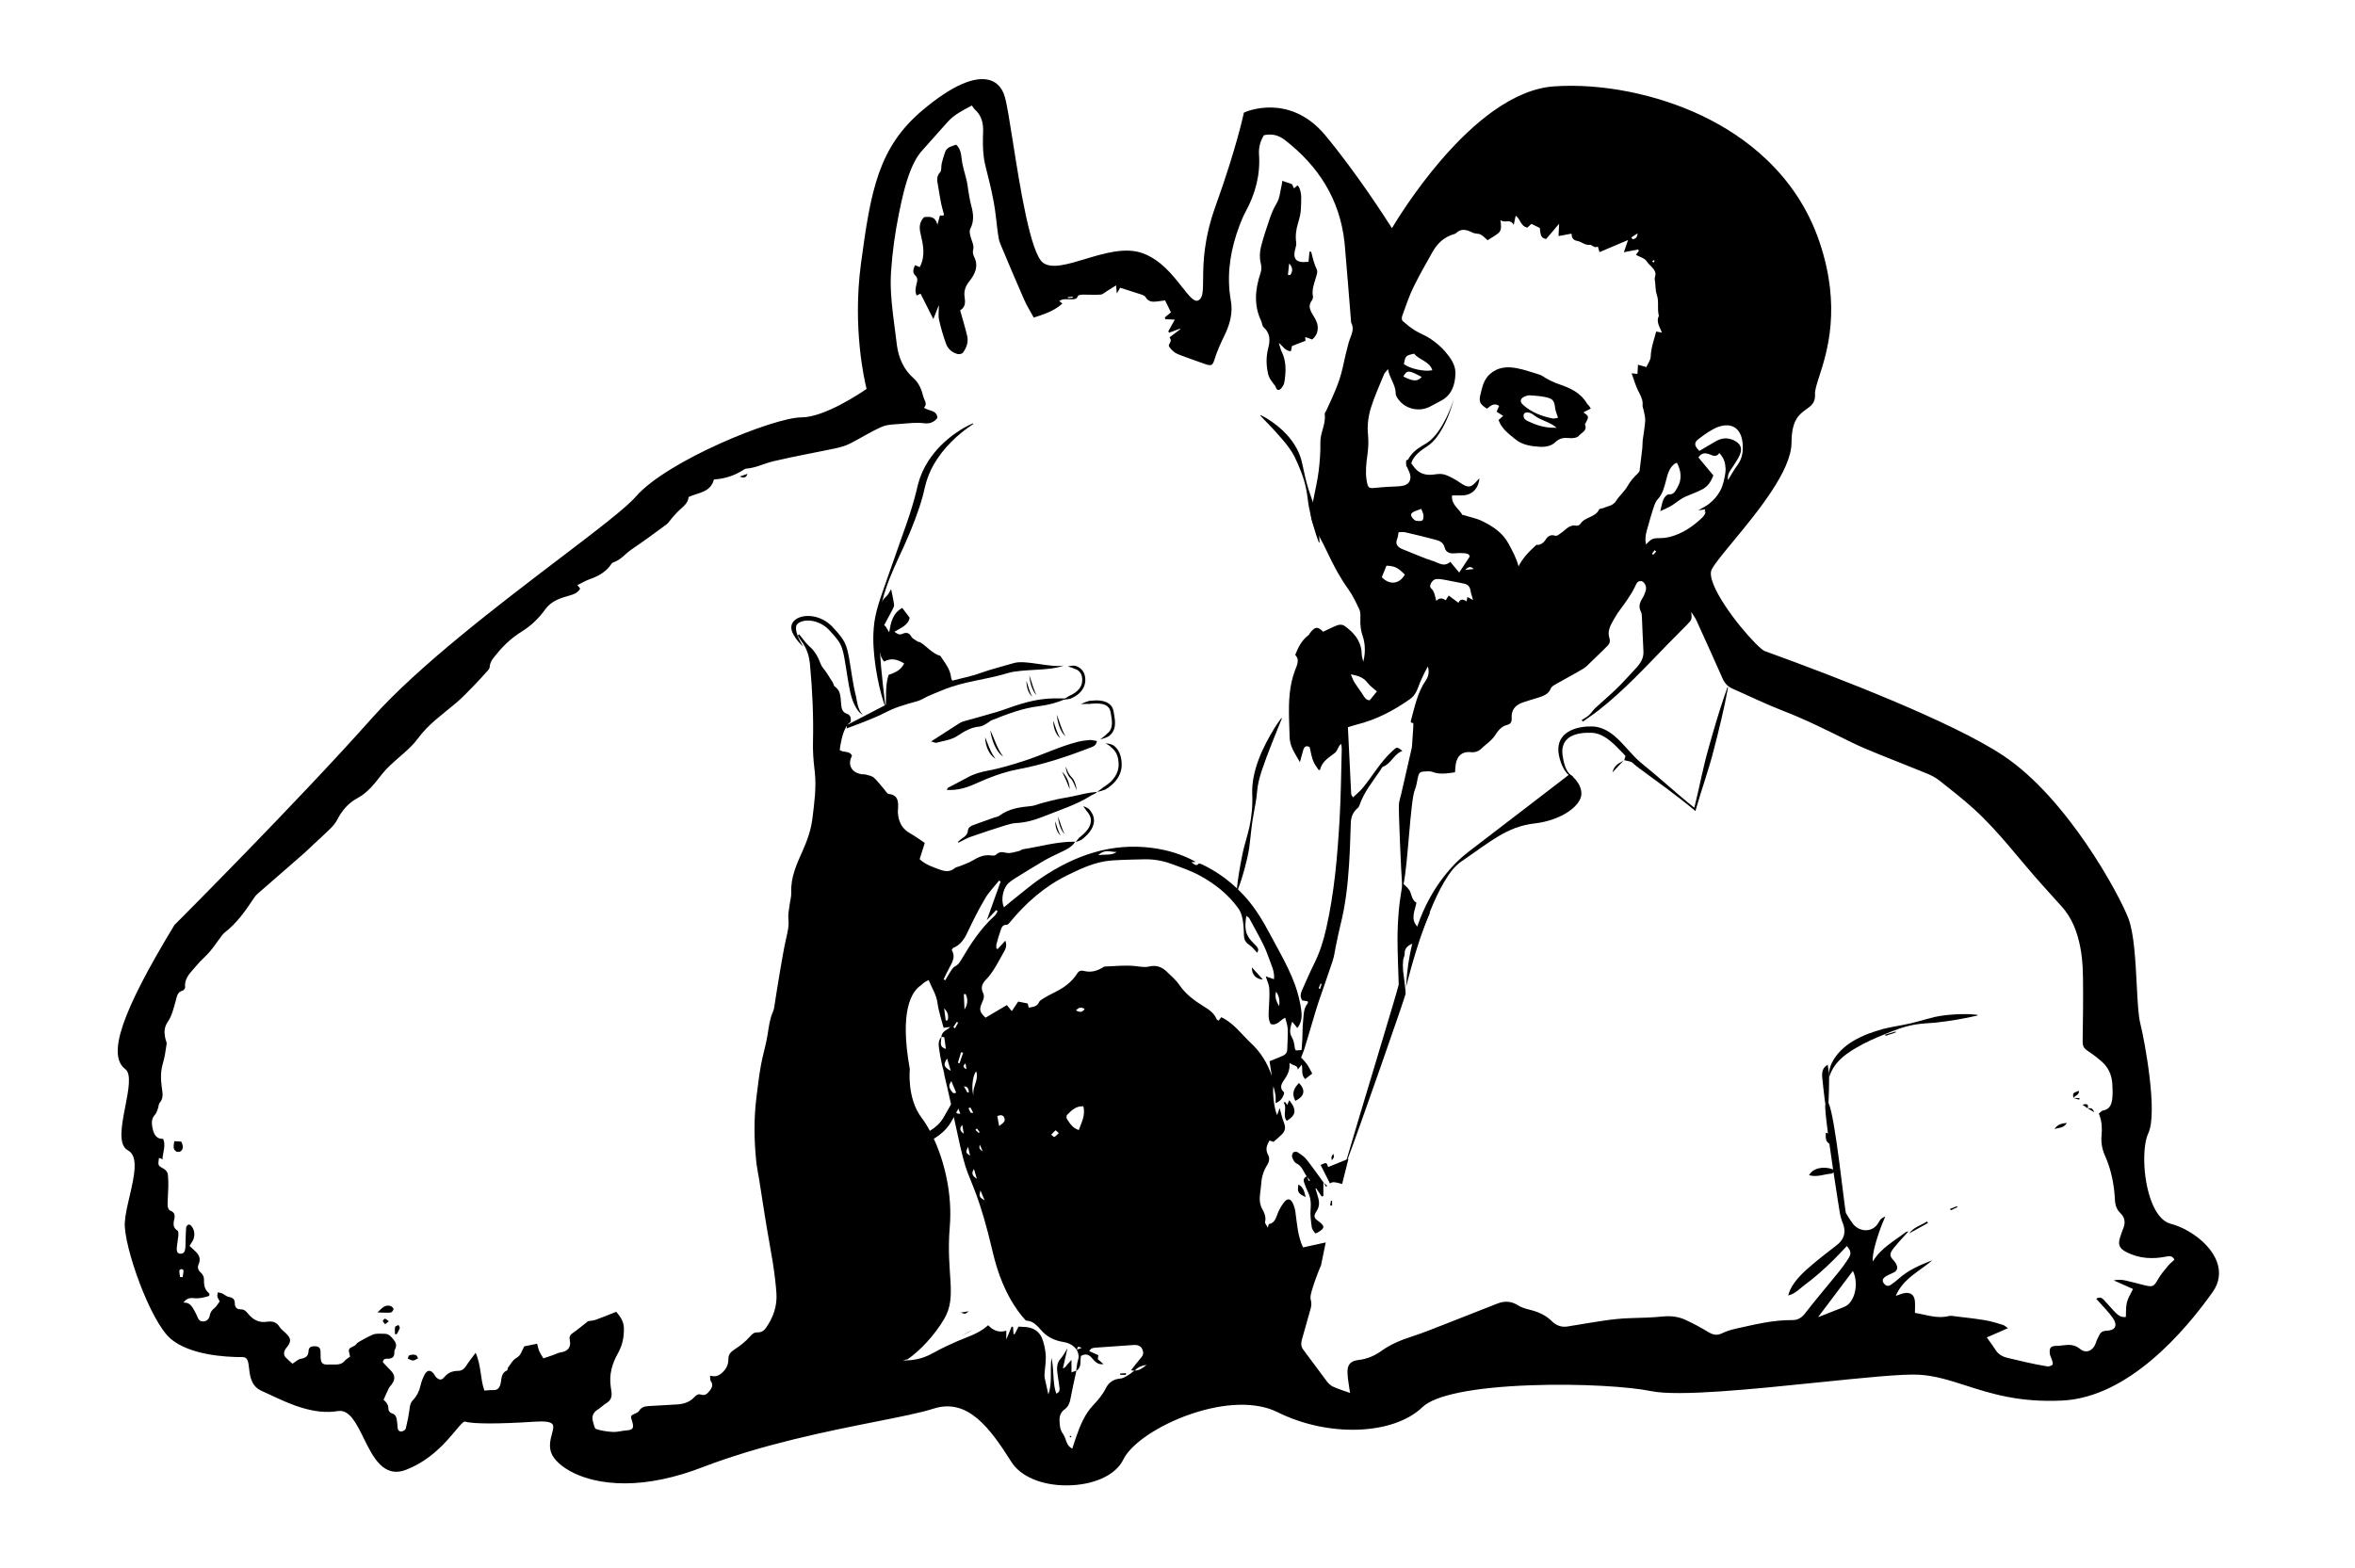 <svg xmlns="http://www.w3.org/2000/svg" xmlns:xlink="http://www.w3.org/1999/xlink" xmlns:inkscape="http://www.inkscape.org/namespaces/inkscape" version="1.1" width="3072.72" height="2046.27" viewBox="0 0 3072.72 2046.27">
<defs>
<clipPath id="clip_0">
<path transform="matrix(1,0,0,-1,0,2046.27)" d="M0 2046.268H3072.724V0H0Z"/>
</clipPath>
</defs>
<g inkscape:groupmode="layer" inkscape:label="Layer 1">
<g clip-path="url(#clip_0)">
<path transform="matrix(1,0,0,-1,1836.664,599.902)" d="M0 0C-.63-.33-1.26-.66-1.89-.99-1.89-3.08-2.39-5.32-1.78-7.21-1.77-7.23-1.77-7.25-1.76-7.27-1.74-6.97-1.7-6.68-1.65-6.39-1.65-6.37-1.65-6.34-1.64-6.32-1.64-6.22-1.63-6.13-1.62-6.03-1.6-5.66-1.58-5.29-1.56-4.93-1.54-4.64-1.53-4.35-1.53-4.06-1.37-3.98-1.22-3.9-1.06-3.82V-3.81C-.71-2.62-.24-1.46 .31-.33 .2-.22 .1-.11 0 0M0 0C-.63-.33-1.26-.66-1.89-.99-1.89-3.08-2.39-5.32-1.78-7.21-1.77-7.23-1.77-7.25-1.76-7.27-1.74-6.97-1.7-6.68-1.65-6.39-1.65-6.37-1.65-6.34-1.64-6.32-1.64-6.22-1.63-6.13-1.62-6.03-1.6-5.66-1.58-5.29-1.56-4.93-1.54-4.64-1.53-4.35-1.53-4.06-1.37-3.98-1.22-3.9-1.06-3.82V-3.81C-.71-2.62-.24-1.46 .31-.33 .2-.22 .1-.11 0 0M0 0C-.63-.33-1.26-.66-1.89-.99-1.89-3.08-2.39-5.32-1.78-7.21-1.77-7.23-1.77-7.25-1.76-7.27-1.74-6.97-1.7-6.68-1.65-6.39-1.65-6.37-1.65-6.34-1.64-6.32-1.64-6.22-1.63-6.13-1.62-6.03-1.6-5.66-1.58-5.29-1.56-4.93-1.54-4.64-1.53-4.35-1.53-4.06-1.37-3.98-1.22-3.9-1.06-3.82V-3.81C-.71-2.62-.24-1.46 .31-.33 .2-.22 .1-.11 0 0M-583.1-1113.19C-577.25-1115.3-577.25-1115.3-572.76-1111.43-576.98-1112.15-580.04-1112.67-583.1-1113.19M-581.53-1143.31C-579.93-1142.48-578.33-1141.64-576.73-1140.79-573.43-1139.04-570.14-1137.24-566.86-1135.41-571-1137.27-575.81-1139.84-581.53-1143.31M-581.53-1143.31C-579.93-1142.48-578.33-1141.64-576.73-1140.79-573.43-1139.04-570.14-1137.24-566.86-1135.41-571-1137.27-575.81-1139.84-581.53-1143.31M-583.1-1113.19C-577.25-1115.3-577.25-1115.3-572.76-1111.43-576.98-1112.15-580.04-1112.67-583.1-1113.19M-583.1-1113.19C-577.25-1115.3-577.25-1115.3-572.76-1111.43-576.98-1112.15-580.04-1112.67-583.1-1113.19M-581.53-1143.31C-579.93-1142.48-578.33-1141.64-576.73-1140.79-573.43-1139.04-570.14-1137.24-566.86-1135.41-571-1137.27-575.81-1139.84-581.53-1143.31M-581.53-1143.31C-579.93-1142.48-578.33-1141.64-576.73-1140.79-573.43-1139.04-570.14-1137.24-566.86-1135.41-571-1137.27-575.81-1139.84-581.53-1143.31M-583.1-1113.19C-577.25-1115.3-577.25-1115.3-572.76-1111.43-576.98-1112.15-580.04-1112.67-583.1-1113.19M-572.76-1111.43C-576.98-1112.15-580.04-1112.67-583.1-1113.19-577.25-1115.3-577.25-1115.3-572.76-1111.43M-576.73-1140.79C-573.43-1139.04-570.14-1137.24-566.86-1135.41-571-1137.27-575.81-1139.84-581.53-1143.31-579.93-1142.48-578.33-1141.64-576.73-1140.79M780.85-1134.59C781.64-1134.24 782.44-1133.89 783.25-1133.54 780.34-1131.57 778.72-1129.85 776.75-1129.26 769.1-1127 761.44-1124.51 753.61-1123.19 741.13-1121.07 728.52-1119.78 715.95-1118.24 712.66-1117.83 709.11-1116.94 706.04-1117.71 691.16-1121.44 677.34-1116.15 662.28-1113.64 662.14-1113.61 662.01-1113.59 661.87-1113.57 661.87-1108.75 662.23-1104.04 661.9-1099.42 661.91-1099.4 661.9-1099.39 661.9-1099.38 661.87-1098.87 661.83-1098.37 661.77-1097.87 660.91-1089.9 655.98-1086.37 648.06-1087.79 645.15-1088.32 642.35-1089.45 639.03-1090.62 638.34-1090.86 637.64-1091.1 636.9-1091.34 644.99-1072.11 661.58-1062.5 676.52-1051.31 676.53-1051.3 676.54-1051.29 676.55-1051.29 679.31-1049.22 682.01-1047.1 684.59-1044.86 668.76-1051.07 653.22-1057.58 640.44-1069.17 637.25-1072.07 633.76-1074.67 630.18-1077.09 626.83-1079.35 623.72-1078.16 621.4-1075.24 620.94-1074.66 620.59-1074.08 620.35-1073.5 619.2-1070.84 620.3-1068.33 622.87-1066.6 626.13-1064.42 629.85-1062.89 633.45-1061.25 636.68-1059.77 638.48-1057.76 638.74-1055.19V-1055.18C638.89-1053.65 638.49-1051.93 637.52-1050.02 636.62-1048.26 635.5-1046.49 634.1-1045.12 632.13-1043.19 630.93-1041.49 630.36-1039.87 629.13-1036.42 630.75-1033.37 633.92-1029.33 638.5-1023.5 643.54-1018.05 648.56-1012.57 648.57-1012.57 648.57-1012.57 648.57-1012.56 650.18-1010.8 651.77-1009.05 653.36-1007.27 652.19-1007.47 650.9-1007.48 650.07-1008.11 634.9-1019.65 617.65-1028.84 607.11-1046.17V-1046.18C607.07-1046.25 607.02-1046.32 606.98-1046.39 605.32-1038.78 612.33-1013.18 621.45-991.87 622.05-990.46 622.66-989.08 623.28-987.72 618.12-990.34 617.56-990.03 614.63-995.34 606.52-1010.08 588.61-1007.8 580.57-996.8 577.45-992.52 574.65-987.99 571.92-983.44 570.2-980.57 557.86-856.05 549.1-839.86 547.66-837.18 546.31-837.46 545.12-841.76 545.11-841.77 545.1-841.79 545.1-841.8 545.08-841.82 545.07-841.85 545.07-841.88V-841.89C545-842.04 544.95-842.25 544.91-842.52 544.4-846.18 545.97-860.77 548.41-879.3 548.97-883.58 549.58-888.07 550.22-892.69 551.73-903.62 553.42-915.25 555.09-926.42 555.11-926.6 555.14-926.78 555.17-926.96 555.17-927.01 555.18-927.06 555.19-927.11 555.34-928.11 555.49-929.12 555.64-930.11 559.88-958.36 563.81-982.81 564.11-984.36 564.76-987.68 565.68-990.99 566.86-994.17 567.07-994.73 567.29-995.29 567.51-995.84 568.9-999.25 569.69-1002.49 569.86-1005.56 569.86-1005.57 569.87-1005.58 569.86-1005.59 570.29-1013.04 567.08-1019.52 559.99-1025.07 549.5-1033.27 538.87-1041.31 528.72-1049.91 517.09-1059.77 505.54-1069.84 498.81-1084.05 497.97-1085.83 497.51-1087.8 496.49-1090.82 496.99-1090.7 497.48-1090.58 497.96-1090.43 506.29-1088.02 511.42-1082.02 517.42-1077.58 524.38-1072.44 531.1-1066.94 537.64-1061.26 543.92-1055.81 549.96-1050.05 555.88-1044.2 561.73-1038.41 567.3-1032.34 573.05-1026.33 576.42-1030.39 577.94-1033.15 577.68-1036.17 577.52-1038.08 576.64-1040.11 575.06-1042.63 571.54-1048.27 567.59-1053.68 563.44-1058.88 555.13-1069.29 546.52-1079.46 538.1-1089.79 531.58-1097.78 524.99-1105.72 518.75-1113.92 514.43-1119.6 509.35-1123.05 501.95-1122.97 476.73-1122.7 452.45-1128.81 428.09-1134.22 421.96-1135.58 415.79-1137.47 410.17-1140.21 403.62-1143.41 398.42-1142.27 392.47-1138.67 383.1-1132.99 373.38-1127.8 363.48-1123.1 354.04-1118.61 344-1117.22 333.35-1118.26 319.44-1119.63 305.42-1120.06 291.43-1120.4 266.68-1121 242.5-1125.89 218.19-1129.75 215.89-1130.12 213.56-1130.34 211.29-1130.86 202.22-1132.91 194.78-1131.03 187.82-1124.15 179.92-1116.32 169.74-1111.96 158.8-1109.34 153.7-1108.11 148.38-1106.53 144.03-1103.75 135.32-1098.17 126.52-1097.74 117.31-1101.31 95.91-1109.61 74.62-1118.19 53.23-1126.5 37.11-1132.75 21.1-1139.37 4.68-1144.7-9.08-1149.17-22.2-1154.55-33.94-1163-43.04-1169.56-52.88-1173.77-64.15-1175.06-74.53-1176.24-78.91-1181.12-78.51-1191.74-78.39-1194.93-78.07-1198.11-77.67-1201.29-77.65-1201.4-77.64-1201.5-77.63-1201.6-76.91-1207.07-75.92-1212.54-75.2-1218.05-75.22-1218.04-75.25-1218.03-75.27-1218.03-82.19-1215.54-89.72-1213.23-96.9-1210.08-100.08-1208.69-103.07-1206.03-105.21-1203.22-115.7-1189.44-125.74-1175.32-136.24-1161.54-137.38-1160.04-138.08-1158.56-138.45-1157.06-139.25-1153.88-138.59-1150.67-137.67-1147.35-134.01-1134.2-130.33-1121.05-126.57-1107.93-125.92-1105.64-125.58-1103.5-125.65-1101.27-125.7-1099.73-125.96-1098.17-126.44-1096.47V-1096.42C-126.44-1096.4-126.45-1096.39-126.45-1096.37-127.5-1092.69-125.98-1088.07-124.91-1084.05-123.37-1078.32-121.26-1072.73-119.26-1067.13-117.72-1062.82-115.98-1058.58-114.3-1054.32-113.93-1053.39-113.26-1052.56-113.06-1051.61-111.24-1042.97-109.49-1034.32-107.58-1024.93-107.35-1023.84-107.13-1022.74-106.9-1021.63-117.73-1024.01-127.24-1026.09-136.48-1028.12-143.49-1013.48-144.29-997.25-146.54-981.3-147.08-977.43-148.33-973.47-150.1-969.98-152.96-964.32-156.82-963.86-160.93-968.86-164.05-972.67-166.62-977.09-168.69-981.59-171.61-987.94-172.21-995.83-181.01-997.73-181.52-997.84-181.66-999.74-182.43-1002.36-183.54-1000.21-184.8-998.51-185.53-997.14-186-996.26-186.25-995.51-186.08-994.88-185.66-993.29-185.5-991.76-185.55-990.28-185.67-985.7-187.72-981.64-189.84-977.77-191.26-975.2-192.1-972.61-192.55-970.03-192.56-970.01-192.56-969.98-192.56-969.96-193.95-961.9-191.59-953.79-191.13-945.71-190.62-936.68-188.19-928.25-183.21-920.43-181.76-918.16-180.79-915.57-180.74-912.87V-912.86C-180.71-910.96-181.14-909-182.2-907.08-182.97-905.69-183.49-904.36-183.8-903.01V-902.97C-184.92-898.17-183.35-893.55-180.23-888.59-178.21-889.3-176.22-889.99-175.07-890.4-171.12-886.9-167.26-883.85-163.85-880.35-161.27-877.7-160-874.83-160.01-871.62-160.02-869.76-160.45-867.8-161.29-865.69-163.79-859.46-165.15-852.76-167-846.29-167.96-848.89-169.14-852.11-170.33-855.35-172.02-852.11-173.64-844.98-174.62-837.43-174.64-837.31-174.65-837.19-174.66-837.07-175.57-829.96-175.9-822.52-175.16-817.67-173.94-822.78-172.89-826.02-172.44-829.35-172.36-829.92-172.31-830.5-172.28-831.1-172.28-831.12-172.28-831.14-172.27-831.16-172.13-833.63-172.3-836.31-172.27-839.82-172.14-839.77-172.01-839.71-171.89-839.66-165.83-837.03-163.44-833.4-161.82-829.11-161.71-828.83-161.61-828.5-161.51-828.15-161.21-827.06-161.02-825.81-161.42-825.48-163.15-824.03-164.18-822.54-164.67-821.06-164.68-821.05-164.68-821.05-164.67-821.04-166.04-816.96-163.55-812.91-161.25-809.66-156.7-803.2-153.38-796.77-154.17-787.22-149.67-791.19-142.93-790.19-143.42-796.07-142.2-794.55-140.21-792.09-138.23-789.63-137.86-790.98-137.7-792.33-137.64-793.66V-793.68C-137.49-796.5-137.73-799.27-137.16-802.02-136.71-804.17-135.77-806.3-133.76-808.42-131-806.27-128.21-804.1-125.42-801.95-125.12-801.71-124.81-801.47-124.51-801.24-127.27-796.26-129.06-792.28-131.53-788.8-133.55-785.96-136.05-783.48-137.94-781.48-138.34-781.07-138.71-780.68-139.04-780.31-137.39-775.99-135.78-772.39-134.63-768.65-131.13-757.28-127.82-745.86-124.4-734.46-121.83-725.87-119.44-717.2-116.57-708.7-110.4-690.41-103.77-672.28-97.77-653.94-95.72-647.65-95-640.93-93.62-634.42-91.68-625.33-89.94-616.18-87.66-607.17-81.16-581.56-78.27-555.43-76.51-529.17-75.29-510.89-74.83-492.56-74.19-474.25-73.94-467.28-71.97-461.2-66.85-456.27-65.43-454.9-63.7-453.43-63.11-451.67-57.21-433.98-45.4-419.85-35.19-404.76-34.26-403.39-33.56-401.29-32.27-400.8-22.23-397-18.38-385.84-9.14-381.08-8.42-380.7-7.66-380.37-6.87-380.08-14.12-374.22-14.09-375.01-19.67-380.02-35.46-394.2-45.61-412.76-58.93-428.82-62.44-433.04-66.85-436.52-71.37-440.84-72.25-439.23-73-438.2-73.43-437.33V-437.29C-73.58-436.96-73.67-436.64-73.68-436.33-75.17-407.47-76.54-378.6-77.96-349.24-73.63-347.92-69.9-346.62-66.09-345.66-40.84-339.35-18.26-327.53 2.87-312.61 8.31-308.78 11.33-303.75 13.56-297.5 16.96-287.98 21.52-278.86 26.32-269.87 26.93-271.88 27.28-273.84 27.36-275.72 27.37-275.73 27.37-275.74 27.36-275.75 27.57-280.16 26.36-284.26 23.73-288.06 12.83-303.8 9.27-322.24 4.34-340.2 3.9-341.81 4.09-342.71 4.72-343.18 5.29-343.61 6.21-343.69 7.35-343.65 7.35-344.67 7.38-345.7 7.38-346.72 7.38-347.65 7.37-348.59 7.31-349.52 6.91-356.12 6.44-362.72 5.97-369.32 5.8-371.64 5.84-374.02 5.33-376.27 .87-396.05-3.7-415.81-8.24-435.58-9.35-440.45-11.1-445.27-11.44-450.18-11.95-457.53-8.63-538.8-7.15-555.96-7.05-557.14-6.95-558.01-6.87-558.54-6.86-558.51-6.85-558.5-6.83-558.47V-558.46C-6.34-557.35-5.86-555.76-5.4-553.76 .27-529.36 3.59-444.28 9.39-430.83 11.33-426.32 12-421.22 13.01-416.35 14.74-408.04 15.6-407.15 24.22-406.85 26.86-406.76 29.76-406.54 32.11-407.46 41.91-411.28 51.61-409.46 61.79-408.05 62.14-404.1 62.17-400.45 62.82-396.92 64.84-386.05 71.49-380.58 82.47-381.73 88.46-382.36 92.72-380.57 96.78-376.6 100.1-373.35 103.94-370.62 107.33-367.44 109.69-365.22 112.03-362.84 113.77-360.14 117.83-353.87 122.07-348.15 129.92-346.17 134.28-345.08 136.04-342.24 135.7-337.22 135.01-327.29 139.95-320.54 149.8-317.02 156.38-314.67 163.14-312.87 169.8-310.77 176.84-308.55 183.76-306.39 186.87-298.39 187.69-296.25 190.49-294.62 192.72-293.34 204.81-286.45 217.13-279.95 229.09-272.85 233-270.53 236.17-266.89 239.52-263.68 246.65-256.87 253.74-250.01 260.71-243.03 262.68-241.06 263.74-239.02 263.8-236.52V-236.5C263.84-235.22 263.61-233.81 263.1-232.24 262.9-231.61 262.74-230.99 262.61-230.37V-230.33C260.82-221.69 265.88-214.22 269.8-207.09 274.4-198.73 280.81-191.37 286.14-183.38 289.97-177.64 293.84-171.82 296.71-165.58 298.51-161.65 299.86-158.01 304.74-158.51 308.12-158.86 311.26-163.94 311.06-168.29 311.04-168.79 310.97-169.28 310.85-169.76 309.9-173.59 308.49-177.51 306.37-180.79 303.43-185.34 301.77-189.74 302.9-194.6 303.19-195.88 303.68-197.2 304.39-198.56 305.22-200.13 305.44-202.09 305.56-203.99 305.59-204.45 305.61-204.92 305.63-205.37 306.34-220.26 306.79-235.17 307.63-250.05 308.17-259.61 303.36-266.44 297.25-272.87 289.26-281.27 281.67-290.08 273.38-298.16 264.17-307.14 254.28-315.4 244.86-324.16 241.78-327.02 239.52-330.78 236.39-333.59 233.64-336.06 230.21-337.77 227.08-339.82 227.57-340.51 228.05-341.19 228.53-341.88 231.81-339.54 235.13-337.27 238.43-334.98L238.46-334.95C241.84-332.58 245.2-330.19 248.45-327.66 282.23-301.38 311.02-269.87 340.78-239.38 348.46-231.52 356.33-223.83 363.99-215.95 370.98-208.76 370.91-208.69 370.04-198.81 372.35-202.58 375.1-206.15 376.92-210.14 388.4-235.27 399.77-260.45 410.94-285.73 413.66-291.89 417.73-296.19 423.84-298.88 445.78-308.52 467.33-319.13 489.67-327.74 520.51-339.64 549.85-354.55 579.43-369.09 591.05-374.81 603.1-379.7 615.11-384.6 636.05-393.14 657.18-401.24 678.08-409.87 683.58-412.14 689.05-415.05 693.69-418.72 708.81-430.66 724.06-442.54 738.34-455.46 771.79-485.72 798.36-522.29 828.5-555.6 836.77-564.74 844.94-573.96 853.24-583.07 866.95-598.13 873.74-616.58 877.54-635.97 878.46-640.63 879.16-645.36 879.68-650.12 880.62-658.6 881.02-667.18 881.14-675.67 881.53-703.65 881.11-731.64 880.69-759.62 880.67-761.15 880.78-762.52 881.07-763.75 881.07-763.77 881.07-763.78 881.08-763.78 881.76-766.8 883.46-769.04 886.61-771.12 893.26-775.5 899.65-780.38 905.65-785.62 914.02-792.93 918.38-802.47 919.31-813.39 919.31-813.42 919.32-813.46 919.32-813.49 919.34-813.88 919.37-814.25 919.4-814.64 919.79-820.95 920.07-827.35 919.4-833.6 918.61-840.98 916.46-847.86 907.33-849.43 905.34-849.78 903.69-852.1 901.83-853.56 902.19-854.4 902.52-855.24 902.82-856.09 904.3-860.22 905.13-864.39 905.5-868.57V-868.61C905.89-873.08 905.76-877.57 905.36-882.06 904.98-886.32 905.1-890.44 905.71-894.47 905.71-894.49 905.71-894.51 905.72-894.54 906.42-899.23 907.79-903.79 909.81-908.3 916.38-923.03 920.13-938.44 921.89-954.27 921.9-954.36 921.91-954.45 921.92-954.54 922.35-958.48 922.66-962.45 922.85-966.45 922.92-967.83 923.05-969.17 923.27-970.46 923.27-970.48 923.27-970.51 923.28-970.53 924.11-975.43 926.11-979.73 930.01-983.43 933.6-986.84 935.35-990.72 935.42-994.96V-994.97C935.47-997.42 934.96-999.99 933.91-1002.67 932.21-1007.01 930.6-1011.4 929.28-1015.86 928.2-1019.52 927.98-1022.47 928.62-1024.96V-1024.97C929.68-1029.04 933.02-1031.91 938.62-1034.67 954.96-1042.73 971.72-1043.57 989.17-1040.22 993.28-1039.44 997.86-1038.35 1000.39-1044.18 1000.09-1044.47 999.78-1044.76 999.47-1045.05 996.84-1047.48 994.09-1049.74 991.87-1052.44 987.46-1057.78 982.87-1063.11 979.43-1069.07 973.38-1079.51 972.58-1080.24 960.51-1077.28 952.42-1075.29 944.4-1073 936.27-1071.23 931.53-1070.2 926.63-1069.93 921.29-1071.18 923.02-1071.95 924.76-1072.73 926.5-1073.5 933.09-1076.44 939.7-1079.39 946.33-1082.34 945.95-1083.15 945.57-1083.95 945.18-1084.73 942.54-1090.04 939.72-1094.78 938.45-1099.91 936.96-1105.88 937.46-1112.35 937.08-1118.89 929.44-1119.96 925.53-1115.21 921.5-1111.06 917.09-1106.52 913.08-1101.6 908.75-1096.99 906.22-1094.29 903.37-1092.04 898.35-1095.18 899.07-1095.95 899.75-1096.66 900.4-1097.35 901.61-1098.61 902.7-1099.77 903.74-1100.97 909.36-1107.49 915.66-1113.56 920.36-1120.69 922.62-1124.12 923.64-1127.1 923.5-1129.54 923.25-1133.98 919.15-1136.63 911.68-1136.85 907.4-1136.98 904.59-1138.48 902.75-1141.9 900.87-1145.39 899.09-1149.02 897.89-1152.78 894.69-1162.79 885.28-1167.26 877.45-1160.71 869.95-1154.44 862.41-1154.88 854.08-1156.05 851.79-1156.38 849.46-1156.55 847.15-1156.59 839.17-1156.72 837.02-1158.8 837.85-1166.72 837.89-1167.12 837.96-1167.51 838.06-1167.91V-1167.92-1167.94C838.07-1167.95 838.07-1167.96 838.07-1167.97 838.65-1170.35 840.02-1172.63 840.68-1175.04 841.13-1176.7 841.89-1179.13 841.67-1180.46 841.62-1180.78 841.52-1181.04 841.34-1181.21 839.76-1182.74 836.66-1183.75 834.45-1183.39 825.26-1181.92 816.13-1179.97 807.03-1177.99 799.23-1176.3 791.52-1174.21 783.72-1172.52 776.59-1170.98 770.69-1167.97 766.73-1161.42 764.09-1157.04 760.94-1152.96 757.38-1148.07 756.8-1147.28 756.22-1146.46 755.62-1145.62 764.14-1141.89 772.04-1138.44 780.85-1134.59M580.93-1058.82C582.97-1062.96 584.15-1067.67 584.55-1072.48 584.55-1072.51 584.56-1072.53 584.56-1072.56 585.46-1083.64 582.2-1095.27 575.5-1101.91 573.67-1103.72 571.21-1105.12 568.8-1106.1 559.46-1109.88 550.06-1113.49 539.27-1117.69 538.03-1118.16 536.77-1118.65 535.49-1119.15 551.11-1098.41 565.8-1078.91 580.93-1058.82M-453.6-1261.88C-454.01-1259.35-454.1-1256.77-454.23-1254.07-454.5-1247.89-452.39-1242.94-447.49-1239.37-442.84-1235.98-441-1231.46-439.99-1225.93-437.94-1214.71-435.38-1203.56-432.96-1192.4-432.72-1191.3-432.48-1190.2-432.25-1189.1-432.34-1189.16-432.42-1189.22-432.51-1189.27-432.5-1189.2-432.49-1189.12-432.48-1189.05-434.17-1189.63-435.87-1190.21-438.26-1191.04-438.38-1191.08-438.5-1191.12-438.62-1191.16V-1174.98C-441.49-1178.15-443.04-1179.67-444.37-1181.38-445.51-1182.84-446.49-1184.43-448.68-1185.56-449.03-1185.75-449.42-1185.92-449.85-1186.08-448.32-1179.31-446.79-1172.55-445.26-1165.79V-1165.78C-444.81-1163.78-444.36-1161.8-443.91-1159.81-446.97-1164.99-449.59-1169.72-453.52-1174.26-457.75-1179.14-457.92-1186.02-456.96-1192.58-456.95-1192.6-456.95-1192.62-456.95-1192.64-456.92-1192.89-456.88-1193.14-456.84-1193.38-455.95-1198.96-455.1-1204.56-454.41-1210.17-454.33-1210.77-454.25-1211.38-454.21-1212-454.2-1212.06-454.19-1212.12-454.19-1212.19-454-1214.79-454.45-1217.32-458.51-1218.92-459.85-1215.13-460.66-1211.27-461.19-1207.35-461.22-1207.08-461.25-1206.81-461.27-1206.54-462.25-1198.96-462.22-1191.14-463.05-1183.13-463.05-1183.06-463.06-1182.98-463.07-1182.9-463.44-1179.39-463.97-1175.84-464.81-1172.26-466.85-1189.45-463.42-1205.37-468.83-1219.96-470.35-1213.16-472-1205.97-473.51-1198.75-473.55-1198.54-473.6-1198.34-473.64-1198.13-473.97-1196.54-473.87-1194.84-473.77-1193.2-473.21-1184.59-471.55-1175.89-472.34-1167.41-472.35-1167.29-472.37-1167.16-472.38-1167.03-472.37-1167.02-472.38-1167.02-472.38-1167.02-472.37-1167-472.37-1166.99-472.38-1166.98-473-1160.64-474.32-1153.99-476.56-1147.93-479.1-1141.02-483.67-1136.38-489.81-1133.93-492.39-1132.9-495.24-1132.26-498.34-1131.99-501.3-1131.73-504.28-1131.67-507.68-1131.5-508.45-1132.98-509.21-1134.45-509.96-1135.9-510.94-1137.78-511.91-1139.65-512.88-1141.52-513.29-1141.4-513.7-1141.3-514.12-1141.18-514.17-1141.17-514.22-1141.15-514.27-1141.14-514.39-1139.46-514.5-1137.78-514.61-1136.09-514.64-1135.71-514.67-1135.33-514.69-1134.95-514.76-1133.94-514.83-1132.93-514.9-1131.92-515.5-1131.76-516.09-1131.59-516.69-1131.43-517.34-1132.99-517.99-1134.54-518.66-1136.15-520.06-1139.49-521.55-1143.07-523.33-1147.35-523.45-1147.63-523.57-1147.93-523.69-1148.22V-1136.8C-532.13-1139.41-539.28-1137.31-545.54-1131.47-546.15-1130.9-546.75-1130.29-547.35-1129.65-547.89-1130.15-548.44-1130.63-548.99-1131.09-560.58-1140.96-574.48-1144.88-587.56-1150.54-591.88-1152.41-596.18-1154.33-600.45-1156.35-600.5-1156.37-600.56-1156.4-600.61-1156.42-606.53-1159.19-612.37-1162.14-618.04-1165.35-627.08-1170.47-636.46-1173.83-646.38-1175.04-649.09-1175.37-651.84-1175.55-654.64-1175.55-656.04-1175.55-657.44-1175.51-658.86-1175.43-656.78-1175.05-654.72-1174.63-652.64-1174.23H-652.63C-637.64-1164.1-617.86-1143.88-604.62-1121.29-587.26-1091.67-602.58-1062.06-597.47-1001.8-593.76-957.94-604.65-915.71-618.34-886.12-610.28-881.25-601.79-874.33-596.3-864.92-594.81-862.37-593.45-860-592.21-857.82-586.45-884.51-581.22-909.02-577.05-922.14-569.9-944.61-558.66-959.93-541.3-1034.48-529.99-1083.04-510.45-1110.38-498.19-1123.53-496.69-1123.7-495.21-1123.94-493.75-1124.24-488.21-1125.38-482.8-1130.7-478.88-1135.43-470.89-1145.05-460.62-1149.75-448.87-1151.64-441.62-1152.8-436.08-1156.05-431.78-1161.72-431.79-1161.71-431.79-1161.69-431.8-1161.68-431.68-1161.63-431.55-1161.59-431.43-1161.54-430.39-1156.99-430.23-1157.07-425.34-1159.28-427.8-1160.2-429.64-1160.88-431.43-1161.54-431.46-1161.69-431.5-1161.86-431.54-1162.03-431.62-1161.93-431.69-1161.82-431.78-1161.72-431.46-1162.39-431.15-1163.06-430.87-1163.73V-1163.74C-430.77-1163.98-430.67-1164.21-430.57-1164.45-429.82-1166.39-429.31-1168.33-429.29-1170.39V-1170.4C-429.28-1171.78-429.49-1173.21-429.99-1174.74-431.47-1179.3-431.71-1184.26-432.48-1189.05-432.39-1189.02-432.31-1188.99-432.22-1188.96-432.23-1189.01-432.24-1189.05-432.25-1189.1-432.04-1188.96-431.83-1188.82-431.64-1188.69-425.02-1183.89-427.69-1175.94-426.26-1169.77-420.24-1166.37-415.92-1167.81-411.9-1172.55-408.71-1176.32-405.41-1180.23-399.86-1180.58-398.94-1180.65-397.96-1180.61-396.9-1180.45-399.01-1178.58-401.11-1176.72-403.61-1174.52-403.84-1174.31-404.07-1174.11-404.31-1173.9-404.22-1173.26-404.11-1172.44-403.98-1171.5-403.86-1170.67-403.74-1169.75-403.6-1168.77-406.86-1167.32-410.1-1165.88-413.55-1164.35-414.17-1164.07-414.8-1163.79-415.44-1163.51-413.22-1158.96-409.37-1159.13-406.01-1158.87-389.84-1157.62-373.65-1156.5-357.47-1155.47-351.11-1155.07-347.38-1157.42-345.68-1162.43-345.23-1163.76-345.03-1164.99-345.11-1166.19V-1166.2C-345.22-1168.08-345.99-1169.84-347.51-1171.6-351.98-1176.78-356.07-1182.3-360.94-1188.47-359.93-1188.6-359.12-1188.7-358.43-1188.8-357.78-1188.88-357.22-1188.95-356.68-1189.02-356.61-1188.97-356.55-1188.92-356.48-1188.87H-356.12C-351.98-1184.28-346.54-1182.38-340.71-1181.31-342.8-1183.12-344.91-1184.87-347.2-1186.22-348.36-1186.92-349.56-1187.5-350.83-1187.95-350.83-1187.95-350.84-1187.94-350.84-1187.95-352.48-1188.52-354.23-1188.86-356.12-1188.87-356.19-1188.93-356.25-1189-356.31-1189.07-356.43-1189.05-356.56-1189.04-356.68-1189.02-357.82-1189.86-358.94-1190.74-360.06-1191.61-361.7-1192.87-363.35-1194.09-365.12-1195.12-368.16-1196.89-371.47-1199.03-374.79-1199.28-383.66-1199.94-389.98-1204.24-393.73-1211.77-397.95-1220.24-403.81-1227.19-410.24-1233.97-421.21-1245.53-427.09-1260.02-432.31-1274.77-434.17-1280.04-435.79-1285.39-437.52-1290.71-446.04-1286.91-445.23-1277.59-449.54-1271.72-451.95-1268.45-453.04-1265.23-453.59-1261.93-453.59-1261.91-453.59-1261.89-453.6-1261.88M-167.35-706.5C-167.22-708.73-167.37-710.99-167.65-713.29-169.51-710.16-171.27-706.96-172.02-703.34-172.59-700.62-172.59-697.65-171.65-694.28-168.75-698.35-167.59-702.37-167.35-706.47ZM-379.62-512.06C-381.42-513.33-383.28-514.12-385.23-514.62H-385.24C-389.28-515.68-393.65-515.48-398.5-515.7-400.16-515.78-401.88-515.91-403.65-516.15-402.47-514.97-401.29-514.05-400.12-513.33-396.51-511.11-392.98-510.84-389.55-511.11-386.13-511.36-382.82-512.15-379.62-512.06M-444.46-855.24C-438.7-849.64-433.09-843.33-423.19-843.97-422.71-845.81-422.44-847.57-422.34-849.29-422.33-849.3-422.33-849.3-422.34-849.32-422.34-849.32-422.33-849.32-422.34-849.33-421.8-858.62-426.07-866.48-429.1-874.95-437.23-872.38-440.67-866.24-444.46-860.67-444.57-860.51-444.66-860.36-444.75-860.15V-860.12C-445.34-858.63-445.29-856.05-444.46-855.24M-423.07-718.95C-425.23-721.06-427.5-721.07-430.32-719.94-431.09-719.64-431.91-719.24-432.78-718.78-428.76-714.54-425.64-714.34-421.44-716.91-421.98-717.74-422.53-718.41-423.07-718.95M-456.65-880.32C-458.22-881.84-459.5-883.2-461.08-883.91-461.53-884.11-462.4-883.37-463.32-882.51-463.92-881.95-464.55-881.34-465.09-880.92-463.21-878.98-461.4-876.96-459.34-875.25-459.18-875.11-457.27-877.07-455.2-878.94-455.72-879.4-456.2-879.86-456.65-880.32M-557.45-953.68C-555.35-958.61-553.65-962.61-551.92-966.67-552.37-966.41-552.79-966.15-553.18-965.92-555.9-964.26-557.4-963.19-558.06-961.77V-961.76C-558.85-960.06-558.43-957.88-557.45-953.68M-558.35-893.85C-557.23-896.42-556.11-898.98-554.34-903.04-554.91-902.57-555.42-902.17-555.86-901.8-557.14-900.74-557.9-900-558.32-899.24-559.01-898.01-558.8-896.71-558.35-893.85M-565.85-925.87C-564.7-929.71-563.56-933.55-562.08-938.51-562.31-938.37-562.53-938.23-562.75-938.09H-562.76C-565.12-936.56-566.74-934.99-567.45-933.24-568.35-931.11-567.9-928.73-565.85-925.87M-573.61-896.8C-572.76-900.45-571.91-904.1-570.93-908.28-571.07-908.19-571.22-908.1-571.35-908.01-573.32-906.74-574.57-905.9-575.22-905-576.42-903.39-575.66-901.6-573.61-896.8M-536.91-587.85C-536.28-588.37-535.65-588.89-535.02-589.42-535.4-590.01-535.75-590.64-536.1-591.28-536.93-592.77-537.74-594.29-538.94-595.37-557.48-612.07-570.71-632.76-583.24-653.99-585.08-657.11-587.07-659.53-590.67-661.42-594.07-663.2-596.1-667.75-598.5-671.25-600.27-673.84-601.67-676.69-603.23-679.43L-604-679.05-605.48-678.32C-602.96-673.16-600.67-667.88-597.86-662.89-595.09-657.97-592.42-653.12-592.46-647.99V-647.98C-592.48-646.01-592.89-644-593.86-641.93-594.16-641.27-594.53-640.61-594.95-639.94-594-638.69-593.57-637.53-592.8-637.2-583.27-633.2-578.32-625.51-574.08-616.43-567.08-601.41-559.51-586.58-551.09-572.31-546.2-564.03-539.18-557-533.12-549.4-532.42-549.78-531.73-550.16-531.03-550.53-531.32-551.33-531.6-552.13-531.9-552.93-537.34-568.15-542.82-583.47-549.06-600.92-548.23-600.03-547.45-599.18-546.7-598.37L-546.69-598.36C-542.91-594.29-539.92-591.07-536.91-587.85M-566.36-830.18C-566.35-830.29-566.32-830.4-566.29-830.51-566.31-830.44-566.34-830.38-566.36-830.31-566.83-828.98-567.19-827.47-567.45-825.84-567.45-825.8-567.46-825.77-567.46-825.73-568.93-816.39-567.03-803.28-563.02-798.18-562.4-800-562.11-801.75-562.05-803.47V-803.48C-561.74-812.88-568.37-821.08-566.37-830.16-566.38-830.17-566.36-830.18-566.36-830.18M-572.43-825.23C-572.51-825.28-572.59-825.32-572.67-825.37-573.19-825.67-573.72-825.98-574.24-826.27-575.22-824.56-576.19-822.85-577.17-821.14-577.79-820.05-578.42-818.96-579.04-817.87-573.26-818.28-573.08-821.89-572.43-825.23M-576.92-787.94C-576.49-790.44-576.05-792.95-575.61-795.45-575.68-795.42-575.74-795.39-575.8-795.36-577.07-794.8-578.11-794.17-578.74-793.46-580.02-792.06-579.79-790.31-576.92-787.94M-574.59-705.79C-574.46-709.56-575.53-713.36-577.99-717.22-578.06-717.33-578.13-717.44-578.2-717.55-578.5-710.9-578.79-704.24-579.09-697.59-578.31-697.56-577.53-697.53-576.74-697.5-575.42-700.24-574.67-703-574.59-705.78ZM-582.67-773.29C-581.8-773.56-580.93-773.84-580.05-774.11-580.35-775-580.65-775.89-580.95-776.78-582.2-780.46-583.44-784.14-584.68-787.82-585.01-787.72-585.34-787.62-585.67-787.52L-586.84-787.16C-585.45-782.54-584.06-777.91-582.67-773.29M-595.41-811.03C-593.39-815.84-591.31-820.8-589.15-825.95-589.41-826.12-589.66-826.27-589.9-826.39-592.95-827.92-594.47-825.37-595.92-823.06-596.72-821.79-597.3-820.72-597.64-819.74-598.63-817.01-597.88-814.93-595.41-811.03M-600.94-781.53C-599.38-786.81-597.87-791.89-596.17-797.64-596.39-797.52-596.61-797.4-596.82-797.28-600.62-795.18-602.87-793.38-603.75-791.36-604.87-788.81-603.8-785.9-600.94-781.53M-587.69-736.95C-588.68-738.7-589.68-740.46-590.68-742.22-590.86-742.07-591.04-741.92-591.23-741.77-591.75-741.34-592.27-740.92-592.8-740.5-591.29-738.25-589.78-736-588.27-733.76-587.67-734.11-587.07-734.45-586.47-734.8-586.88-735.52-587.28-736.23-587.69-736.95M-599.58-727.17C-599.57-728.66-599.79-730.18-600.22-731.75-601.05-731.83-601.89-731.91-602.72-731.99-603.27-727.75-603.82-723.5-604.38-719.26-604.51-718.23-604.65-717.2-604.78-716.17-601.26-719.51-599.61-723.19-599.58-727.16ZM-568.04-852.45C-569.12-852.52-569.9-852.62-570.07-852.34-570.7-851.32-571.24-850.25-571.76-849.17-572.2-848.26-572.62-847.34-573.06-846.43-572.19-846.12-571.32-845.82-570.46-845.52-569.33-847.63-568.21-849.73-566.79-852.4-567.23-852.4-567.66-852.42-568.04-852.45M-559.63-878.67C-559.65-878.69-559.66-878.71-559.68-878.72-560.5-877.96-561.32-877.21-562.14-876.45-562.76-875.88-563.38-875.3-564-874.73-563.35-874.14-562.69-873.55-562.04-872.96-560.84-874.51-559.64-876.06-558.44-877.61-558.83-877.97-559.24-878.32-559.63-878.67M-634.24-858.82C-653.64-833.29-649.56-795.5-649.56-795.5-663.53-717.94-646.7-693.51-634.7-685.84-632.19-683.26-629.14-680.98-624.95-679.21-621.03-689.34-614.92-697.91-613.45-709.13-612.05-719.91-608.33-730.38-605.5-741.48-602.29-741.1-599.52-740.77-596.75-740.44-598.21-741.91-600-743.02-601.72-744.14-601.73-744.14-601.73-744.14-601.74-744.15-604.33-745.83-606.77-747.54-607.83-750.56-607.94-750.9-608.04-751.26-608.14-751.63-608.26-752.16-608.34-752.72-608.37-753.32H-608.35C-608.29-753.24-608.23-753.17-608.16-753.09-608.17-753.18-608.19-753.27-608.2-753.35-607.96-753.39-607.69-753.42-607.41-753.45-606.15-753.58-604.69-753.69-604.62-754.04-603.88-758.21-603.39-762.43-602.89-766.58-602.78-767.45-602.68-768.31-602.57-769.17-606.05-767.74-607.92-766.63-608.72-764.36V-764.28C-609.2-762.7-609.17-760.56-608.78-757.39V-757.38C-608.63-756.19-608.44-754.86-608.2-753.35L-608.35-753.32C-608.45-753.44-608.54-753.55-608.63-753.67-608.64-753.67-608.64-753.68-608.64-753.68-611.9-757.75-612.38-761.98-611.58-767.58-611.55-767.78-611.52-767.98-611.49-768.18-611.48-768.19-611.48-768.2-611.48-768.22-610.4-775.65-609.2-782.92-607.47-790.19-607.46-790.24-607.45-790.28-607.44-790.33-606.86-792.78-606.21-795.23-605.5-797.68-604.92-799.68-604.56-801.75-604.37-803.87V-803.88C-601.42-815.91-598.51-828.84-595.7-841.68-596.35-842.83-597.04-844.05-597.78-845.36-599.91-849.13-602.56-853.82-605.8-859.37-610.03-866.62-616.72-872.17-623.27-876.22-626.9-869.44-630.62-863.58-634.24-858.82M-583.65-853.61C-583.92-853.64-584.18-853.65-584.44-853.66-586.47-853.74-588-853.3-589.04-852.26-589.61-851.7-590.03-850.94-590.3-849.98-590.98-847.54-590.68-843.81-589.42-838.54-588.25-841.59-587.17-844.41-586.14-847.11-585.28-849.34-584.46-851.49-583.65-853.61M-581.03-868.31C-580.4-872.34-579.82-876.04-579.24-879.73-579.29-879.7-579.33-879.66-579.38-879.63-581.17-878.31-582.56-876.94-583.26-875.43V-875.42C-584.23-873.31-583.79-870.97-581.03-868.31M-525.84-862.16C-526.3-865.18-529.52-866.98-533.04-869.68-533.73-865.94-534.31-862.82-534.87-859.74-535.05-858.75-535.23-857.76-535.42-856.76-529.98-854.37-527.14-855.94-526.08-859.51-525.78-860.5-525.72-861.37-525.84-862.16M-177.25-804.45C-177.31-804.26-177.38-804.07-177.44-803.88-177.44-803.87-177.45-803.86-177.45-803.85-182.94-787.63-191.63-773.5-204.19-761.75-216.74-750.01-226.8-735.46-243.13-727.66-244.27-729.12-245.4-730.55-246.64-732.13-247.69-731.41-248.92-731.05-249.22-730.3-252.4-722.45-258.78-718.08-265.7-713.8-277.88-706.28-289.36-697.98-297.74-685.75-302.36-679-308.85-673.46-314.84-667.74-320.99-661.86-328.53-659.42-336.95-661.45-343.63-663.07-349.89-661.45-356.46-660.84-369.19-659.67-382.16-661.03-395.02-661.55-396.52-661.61-397.98-662.94-399.44-663.73-406.36-667.51-413.58-669.39-421.49-667.46-425.22-666.55-428.62-666.48-431.07-670.44-438.7-682.75-450.22-690.33-462.99-696.41-467.49-698.55-471.81-701.08-476.06-703.67-477.95-704.82-480.2-706.24-481.03-708.1-483.71-714.1-488.91-714.21-494.46-715.2-494.99-712.9-495.41-711.08-495.72-709.77-499.86-708.95-503.75-708.17-508.16-707.29-510.57-710.89-513.3-714.95-516.49-719.7-518.76-716.96-520.58-714.77-522.97-711.88-532.32-717.4-541.61-722.89-550.78-728.31-554.45-724.74-556.56-722.23-557.35-719.62V-719.6C-558.29-716.55-557.42-713.38-555.17-708.26-554.08-705.78-553.03-703.36-552.92-700.82-552.85-699.23-553.15-697.6-554.03-695.87-554.58-694.78-554.98-693.73-555.24-692.68V-692.66C-556.45-687.67-554.5-683.08-550.85-679.36-540.14-668.46-533.91-654.76-526.46-641.81-524.92-639.14-523.83-636.43-523.85-633.29V-633.27C-523.86-631.58-524.2-629.78-524.95-627.79-528.64-631.85-531.79-635.3-534.93-638.76-535.43-638.5-535.91-638.24-536.4-637.99-536.47-637.95-536.55-637.91-536.62-637.87-536.62-636.09-536.99-634.22-536.55-632.57-535.02-626.78-533.44-620.97-531.41-615.35-530.02-611.48-529.17-606.77-523.07-607.06-521.66-607.12-519.91-604.95-518.71-603.48-497.92-578.26-473.79-557.05-444.3-542.54-428.79-534.91-413.08-527.42-395.87-524.34-388.4-523.01-380.72-522.77-373.12-522.4-363.83-521.95-354.51-521.93-345.21-521.62-332.73-521.2-320.54-523.09-308.91-527.33-295.79-532.12-282.35-536.64-270.21-543.37-251.23-553.91-234.17-567.33-221.22-585.2-216.56-591.63-215.16-599.14-214.36-606.77-214.36-606.78-214.35-606.79-214.36-606.8-214.29-607.47-214.22-608.15-214.16-608.83-213.8-612.81-213.73-616.82-213.62-620.81-213.59-622.04-213.47-623.2-213.24-624.29-213.25-624.3-213.24-624.31-213.24-624.32-212.51-627.93-210.62-630.81-206.84-633.17-202.86-635.66-199.97-639.89-196.45-643.5-195.69-642.55-195.26-641.65-195.08-640.79-194.49-638.02-196.51-635.69-198.75-633.52-206.2-626.33-210.01-620.99-211.24-613.82-211.25-613.8-211.25-613.79-211.25-613.77-212.08-608.91-211.72-603.2-210.51-595.49-208.99-596.63-207.37-597.26-206.74-598.42-200.37-610.07-193.88-621.66-188.01-633.56-184.49-640.7-181.92-648.33-179.11-655.8-177.12-661.11-174.78-666.37-174.35-672.61-174.34-672.64-174.33-672.68-174.34-672.71-174.21-674.41-174.23-676.19-174.45-678.06-178.1-676.79-181.22-675.7-185.19-674.31-184.85-675.44-184.48-676.54-184.09-677.63-182.5-682.14-180.75-686.31-180.51-690.57-180.5-690.69-180.5-690.81-180.49-690.93V-690.95C-180.01-700.06-180.74-709.27-181.23-718.42-181.45-722.41-181.63-726.37-180.97-730.13V-730.16C-180.58-732.37-179.89-734.51-178.74-736.56-170.34-739.23-166.77-731.61-159.77-728.3-158.54-733.56-156.72-738.15-156.49-742.77-156.48-742.78-156.48-742.79-156.49-742.8V-742.81C-156.48-742.91-156.47-743-156.47-743.1-156.17-752.06-156.85-761.06-157.14-770.05-157.3-775.28-160.99-777.37-165.18-779.04-170.06-780.99-174.91-783-180.2-785.16-180.04-786.18-179.89-787.19-179.74-788.18-178.86-793.9-178.06-799.18-177.25-804.45M-725.65-387.74C-725.45-387.31-725.23-386.88-724.99-386.45-727.88-379.73-735.23-382.59-740.32-379.42-740.55-379.28-740.79-379.12-741.01-378.95-740.38-373.59-738.02-356.98-732.04-347.74-731.62-347.08-731.18-346.46-730.72-345.88-729.54-344.42-728.25-343.24-726.82-342.45-726.67-341.42-726.57-340.42-726.56-339.45-726.53-335.92-727.72-332.96-731.62-331.66-736.67-329.99-738.18-326.32-738.79-322.45-739.04-320.95-739.14-319.42-739.27-317.96-739.44-315.97-739.56-313.98-739.74-312.03-740.31-305.91-741.56-300.19-747.55-295.99-748.94-295.02-749.08-292.4-750.1-290.73-752.81-286.29-755.63-281.91-758.51-277.58-760.87-274.03-764.2-270.9-765.68-267.04-769.05-258.2-773.04-250.19-780.45-243.77-785.59-239.32-789.41-233.35-793.81-228.05-794.48-228.52-795.15-228.98-795.82-229.44-795.33-230.21-794.85-230.99-794.38-231.77-793.29-233.57-792.2-235.37-790.92-237.03-784.15-245.86-780.97-255.73-779.87-266.81-779.84-267.02-779.82-267.24-779.8-267.45-776.69-300.97-775.09-334.49-775.91-368.17-776.21-380.08-775.41-392.12-773.95-403.96-773.83-405.08-773.7-406.19-773.56-407.3-771.32-428-774.2-448.45-776.71-468.78-778.48-483.11-783.37-497.07-789.42-510.54-797.18-527.8-805.16-545.13-804.28-564.95-804.03-570.5-805.86-576.13-806.53-581.75-807.23-587.69-808.67-593.77-808-599.59-806.96-608.51-809.06-616.64-810.99-625.12-814.23-639.36-816.47-653.82-819.03-668.21-820.43-676.06-821.65-683.94-822.91-691.81-823.86-697.71-824.7-703.63-825.7-709.52-826.31-713.11-826.53-716.95-827.99-720.2-832.3-729.79-833.48-739.93-835.08-750.17-837.18-763.57-841.34-776.63-843.77-789.99-846.26-803.73-847.86-817.65-849.61-831.51-853.2-860.08-852.84-888.68-849.78-917.26-849.68-918.17-849.57-919.07-849.45-919.98-849.44-920.02-849.44-920.06-849.43-920.1-848.59-926.39-847.24-932.62-846.23-938.9-841.74-966.83-837.76-994.84-832.66-1022.65-829.79-1038.32-827.14-1054-825.32-1069.78-824.61-1075.8-824.04-1081.83-823.61-1087.87-822.44-1104.56-827.79-1119.78-837.46-1133.42-840.12-1137.17-843.77-1139.2-848.54-1139.05-852.77-1138.92-855.1-1140.98-858.08-1144.4-863.86-1151.01-871.1-1156.62-878.51-1161.45-883.53-1164.72-886.36-1167.97-886.32-1174.06-886.28-1181.35-889.13-1187.06-895.01-1192.15-899.61-1196.13-903.96-1197.23-910.18-1195.46-909.91-1198.3-910.27-1200.46-909.69-1201.82-909.62-1202-909.53-1202.16-909.42-1202.31-907.76-1204.64-907.21-1206.64-907.4-1208.52-907.66-1211.16-909.38-1213.56-911.56-1216.26-914.56-1219.98-917.38-1221.52-921.69-1220.27-925.77-1219.09-927.97-1220.55-930.9-1223.72-936.72-1230-944.72-1232.59-953.32-1233.05-965.6-1233.71-977.88-1234.41-990.15-1235.18-995.25-1235.5-999.99-1236.47-1002.91-1241.57-1003.77-1243.07-1005.92-1244-1007.66-1244.79-1013.01-1247.25-1013.94-1247.63-1012.82-1251.85-1012.59-1252.72-1012.28-1253.75-1011.9-1254.99-1011.08-1257.67-1010.64-1259.76-1010.66-1261.38-1010.71-1265.31-1013.45-1266.57-1020.03-1267.04-1025.62-1267.43-1031.2-1269.25-1036.71-1268.96-1044.19-1268.57-1051.81-1267.44-1058.91-1265.19-1061.03-1264.52-1061.84-1259.11-1062.87-1255.76-1063.05-1255.17-1063.2-1254.59-1063.32-1254.03-1064.62-1247.92-1062.35-1243.19-1056.57-1239.62-1052.63-1237.18-1049.33-1233.68-1045.36-1231.29-1040.03-1228.09-1038.32-1223.67-1038.68-1218.31-1038.72-1217.53-1038.82-1216.72-1038.95-1215.9-1039.27-1213.92-1039.48-1211.93-1039.78-1209.96V-1209.95C-1042.11-1194.13-1038.04-1179.77-1030.3-1166.09-1024.6-1156.01-1022.33-1145.13-1022.64-1133.48-1022.65-1133.17-1022.66-1132.87-1022.68-1132.56-1023.14-1124.69-1026.97-1118.76-1032.6-1112.13-1041.34-1115.57-1050.13-1119.27-1059.1-1122.46-1062.7-1123.74-1066.7-1123.92-1069.3-1124.38-1076.34-1129.88-1082.56-1135.15-1089.23-1139.76-1092.76-1142.19-1094.15-1144.52-1093.24-1148.82-1093.2-1149-1093.17-1149.18-1093.14-1149.36-1092.94-1150.42-1092.82-1151.43-1092.79-1152.38-1092.51-1159.61-1096.82-1163.87-1104.86-1165.06-1108.27-1165.56-1111.48-1167.4-1114.81-1168.56-1119.04-1170.03-1123.3-1171.44-1127.7-1172.92-1130-1168.93-1131.96-1166.21-1133.21-1163.19-1134.45-1160.16-1134.99-1156.83-1135.79-1153.82-1141.13-1154.9-1146.4-1155.97-1152.67-1157.25-1153.78-1159.55-1155.33-1162.78-1156.89-1166.01-1158.32-1168.94-1160.13-1170.79-1163.34-1172.64-1167.75-1175.17-1170.52-1180.64-1173.82-1184.99-1174.57-1185.98-1174.24-1188.35-1175-1188.67-1183.57-1192.22-1181.87-1200.58-1183.84-1207.16-1185.27-1211.9-1187.81-1214.58-1193.13-1214.33-1196.7-1214.16-1200.3-1214.69-1204.66-1214.95-1210.12-1199.9-1208.54-1182.76-1216.07-1165.65-1220.85-1172.18-1224.93-1177.23-1228.42-1182.67-1230.97-1186.65-1233.95-1189.18-1238.81-1189.23-1246.15-1189.31-1252.29-1191.56-1257.14-1197.64-1260.32-1201.63-1263.77-1201.31-1267.39-1197.76-1268.78-1196.4-1269.6-1194.48-1270.8-1192.91-1274.73-1187.77-1279.29-1187.88-1282.39-1193.68-1284.71-1198.04-1286.72-1202.77-1287.75-1207.57-1289.41-1215.32-1292.76-1222.1-1298.07-1227.69-1301.42-1231.21-1301.79-1235.06-1302.38-1239.43-1303.5-1247.9-1305.21-1256.32-1307.23-1264.62-1307.61-1266.2-1310.36-1267.86-1312.28-1268.27-1315.13-1268.88-1317.19-1267.21-1317.75-1264.32-1317.78-1264.19-1317.8-1264.06-1317.82-1263.92-1318.15-1261.53-1318.25-1259.11-1318.47-1256.71-1318.53-1256.13-1318.59-1255.55-1318.66-1254.97-1319.25-1250.2-1320.17-1245.86-1326.02-1244.4-1327.32-1244.07-1328.93-1242.24-1329.57-1240.64-1329.75-1240.18-1329.85-1239.75-1329.84-1239.37-1329.84-1239.2-1329.84-1239.04-1329.85-1238.87-1329.91-1233.97-1332.21-1230.52-1334.97-1228.09-1335.38-1227.72-1335.81-1227.38-1336.24-1227.06-1333.8-1221.61-1331.84-1216.9-1329.57-1212.34-1328.55-1210.31-1326.9-1208.59-1325.53-1206.74-1323.43-1203.89-1322.33-1201.19-1322.24-1198.57-1322.12-1195.09-1323.76-1191.76-1327.14-1188.45-1330.32-1185.35-1333.28-1182.03-1336.25-1178.83-1336.55-1178.5-1336.86-1178.17-1337.16-1177.85-1336.57-1172.71-1332.6-1173.5-1329.51-1173.32-1324.62-1173.04-1322.2-1170.73-1322.12-1165.84-1322.1-1164.52-1322.26-1162.96-1321.64-1161.91-1320.51-1159.96-1319.97-1158.21-1319.89-1156.59-1319.66-1152.48-1322.32-1149.18-1325.62-1145.56-1328.4-1142.51-1330.88-1140.82-1334.79-1140.85-1338.79-1140.89-1342.84-1140.48-1346.77-1141.01-1349.55-1141.38-1352.23-1142.84-1354.83-1144.07-1358.03-1145.59-1361.13-1147.35-1364.24-1149.06-1366.21-1150.14-1368.21-1151.19-1370.01-1152.52-1371.3-1153.48-1372.11-1155.1-1373.43-1156.01-1376.01-1157.78-1380.15-1158.7-1381.12-1161.02-1381.66-1162.31-1381.47-1163.92-1381.09-1165.61-1380.7-1167.25-1380.13-1168.97-1379.86-1170.58-1379.96-1170.66-1380.06-1170.74-1380.17-1170.81-1382.53-1172.59-1385.09-1174.03-1386.86-1176.12-1389.98-1179.83-1393.83-1181.01-1398.37-1180.95-1400.03-1180.92-1401.7-1180.99-1403.36-1180.97-1411.88-1180.89-1416.59-1182.25-1417.99-1174.91-1418.37-1172.93-1418.5-1170.3-1418.4-1166.83-1418.38-1166.12-1418.38-1165.46-1418.4-1164.85-1418.6-1158.71-1420.93-1157.11-1426.51-1157.11-1430.69-1157.11-1433.84-1158.49-1434.07-1163.16-1434.37-1169.51-1437.24-1172.43-1443.82-1173.36-1447.59-1173.89-1450.93-1177.38-1455.06-1179.9-1457.83-1177.37-1461.07-1174.72-1463.94-1171.71-1464.75-1170.86-1465.31-1169.9-1465.64-1168.86-1466.63-1165.87-1465.68-1162.28-1463.06-1159.16-1460.07-1155.59-1458.44-1152.82-1458.2-1150.23-1457.88-1146.98-1459.73-1143.99-1463.77-1140.05-1466.6-1137.3-1470.06-1134.93-1472.04-1131.66-1476.04-1125.06-1482.17-1124.16-1488.47-1125.15-1499.32-1126.85-1506.99-1122.02-1513.3-1114.3-1515.8-1111.24-1518.13-1108.93-1522.22-1108.98-1526.43-1109.03-1529.02-1107.4-1529.9-1104.04-1530.13-1103.21-1530.25-1102.27-1530.26-1101.22V-1101.07C-1530.27-1095.81-1532.91-1093.54-1538.14-1092.74-1541.08-1092.3-1543.63-1089.64-1546.51-1088.3-1548.33-1087.46-1550.44-1087.22-1552.42-1086.71-1552.67-1088.56-1553.41-1090.52-1553.02-1092.22-1552.94-1092.58-1552.83-1092.94-1552.71-1093.3-1552.07-1095.07-1550.94-1096.74-1550.03-1098.6-1550.28-1098.93-1550.52-1099.26-1550.76-1099.6-1552.73-1102.39-1554.38-1105.35-1556.84-1107.28-1560.22-1109.94-1562.24-1112.82-1563.03-1117.02-1563.83-1121.25-1566.25-1124.22-1571-1124.7-1576.19-1125.24-1577.87-1121.75-1579.47-1117.88-1580.48-1115.42-1581.69-1113.02-1583.03-1110.73-1585.65-1106.24-1587.88-1101.26-1594.33-1100.27-1595.23-1100.13-1596.22-1100.07-1597.31-1100.1-1593.02-1094.26-1588.34-1093.78-1583.42-1094.34-1576.32-1095.15-1569.86-1093.28-1563.69-1091.4-1563.68-1091.25-1563.66-1091.11-1563.65-1090.97-1563.49-1089.39-1563.22-1088.5-1563.48-1088.32-1567.49-1085.31-1569.33-1081.59-1570.09-1077.37-1570.49-1075.11-1570.58-1072.71-1570.52-1070.19V-1069.86C-1570.45-1067-1572.09-1063.19-1574.26-1061.36-1576.14-1059.78-1577.43-1057.99-1578.04-1056.14-1578.62-1054.35-1578.57-1052.52-1577.76-1050.78-1576.63-1048.34-1576.13-1046.19-1576.1-1044.26-1576-1037.45-1581.78-1033.29-1586.7-1028.62-1587.08-1028.26-1587.46-1027.91-1587.92-1027.5-1588.31-1027.15-1588.75-1026.76-1589.28-1026.28-1588.49-1024.89-1587.87-1023.43-1586.93-1022.21-1584.25-1018.76-1582.97-1014.54-1583.09-1010.44-1583.21-1006.41-1584.7-1002.5-1587.55-999.53-1588.33-998.72-1590.28-998-1591.01-998.42-1592.26-999.14-1593.67-1000.73-1593.78-1002.07-1594.28-1007.7-1594.33-1013.37-1594.53-1019.03-1594.64-1022.36-1594.55-1025.71-1594.86-1029.02-1595.22-1032.93-1596.63-1036.57-1601.32-1036.37-1603.93-1036.26-1605.18-1034.91-1605.71-1033.14-1606.11-1031.85-1606.13-1030.34-1606.02-1028.93-1605.62-1023.69-1604.46-1018.51-1604.01-1013.27-1603.94-1012.45-1603.88-1011.47-1603.89-1010.49-1603.91-1008.61-1604.16-1006.77-1605.03-1006.23-1607.78-1004.52-1609.2-1002.49-1609.81-1000.25-1610.48-997.77-1610.15-995.04-1609.49-992.2-1609.14-990.7-1608.87-989.28-1608.81-987.96-1608.67-984.57-1609.87-981.85-1614.55-980.14-1615.83-979.67-1617.05-977.66-1617.62-975.73-1617.84-975.01-1617.96-974.31-1617.97-973.7-1618.05-965.74-1617.22-957.77-1617.09-949.8-1617-945.16-1616.96-940.46-1617.39-935.85-1617.4-935.73-1617.41-935.6-1617.43-935.48-1617.53-934.32-1617.67-933.17-1617.85-932.03-1618.23-929.6-1620.72-926.78-1623.01-925.51-1626.93-923.33-1628.86-922.34-1629.61-920.48V-920.47C-1630.3-918.74-1629.96-916.25-1629.26-911.34-1628.39-911.57-1627.54-911.71-1626.76-912.03-1626.21-912.25-1625.76-912.72-1624.68-913.51-1624.56-906.65-1621.94-900.16-1622.29-893.31-1622.39-891.07-1622.81-888.8-1623.75-886.46-1632.01-886.92-1635.54-881.14-1637.16-874.53-1637.51-873.09-1637.84-871.64-1638.08-870.19-1638.98-864.87-1638.74-859.49-1634.31-854.72-1632.42-852.69-1631.6-849.58-1630.58-846.86-1629.66-844.39-1629.86-841.16-1628.31-839.35-1624.7-835.16-1624.24-830.78-1624.64-826.15-1624.8-824.3-1625.1-822.42-1625.39-820.49-1625.51-819.67-1625.63-818.86-1625.73-818.04-1627.05-807.98-1627.12-797.94-1624.11-787.86-1621.68-779.71-1620.55-771.16-1619.27-762.73-1619.26-762.67-1619.25-762.62-1619.24-762.56-1618.93-760.49-1620.33-758.19-1620.82-755.96-1621.09-754.73-1621.33-753.52-1621.52-752.33V-752.3C-1622.54-745.88-1622.04-739.96-1617.57-733.45-1612.35-725.85-1610.16-715.99-1607.51-706.87-1605.82-701.07-1605.72-694.96-1598.33-692.92-1596.9-692.53-1594.96-689.93-1595.11-688.53-1596.41-675.77-1586.97-668.65-1580.28-660.31-1575.14-653.89-1568.55-648.65-1563.17-642.39-1558.01-636.37-1553.62-629.69-1548.82-623.35-1547.22-621.24-1545.72-618.91-1543.68-617.33-1527.63-604.97-1516.25-588.71-1505.28-572.06-1504.01-570.13-1502.49-568.28-1500.76-566.76-1480.47-549.01-1460.09-531.35-1439.8-513.61-1435.8-510.11-1432.07-506.32-1428.18-502.69-1420.65-495.65-1412.93-488.81-1405.64-481.53-1402.17-478.08-1398.82-474.17-1396.6-469.85-1390.5-457.95-1382.29-448.24-1370.41-441.88-1356.46-434.4-1347.37-422.04-1337.9-410-1334.87-406.14-1331.4-402.59-1327.85-399.19-1315.6-387.46-1301.24-377.31-1291.38-363.86-1277.42-344.81-1258.6-332.03-1241.2-317.22-1232.87-310.13-1225.37-302.04-1217.69-294.21-1212.11-288.53-1206.8-282.58-1201.5-276.65-1199.97-274.95-1197.85-272.91-1197.77-270.95-1197.46-263.18-1192.3-258.22-1187.99-252.87-1178.72-241.38-1167.74-231.69-1155.22-223.88-1143.17-216.36-1133.29-206.58-1125.08-195.19-1117.24-184.31-1105.57-180.68-1093.68-177.35-1088.6-175.92-1083.85-174.31-1080.6-169.74-1080.27-169.29-1079.96-168.81-1079.67-168.29-1080.27-167.54-1080.85-166.81-1081.44-166.09-1082.05-165.32-1082.67-164.55-1083.29-163.78-1077.84-161.1-1072.69-157.94-1067.12-155.99-1055.82-152.03-1045.87-146.47-1039.04-136.28-1038.5-135.46-1037.75-134.48-1036.9-134.23-1026.96-131.29-1020.91-122.81-1012.78-117.29-997.41-106.84-982.37-95.9-967.44-84.81-964.08-82.32-961.85-78.33-958.97-75.14-955.87-71.72-952.85-68.18-949.4-65.14-944.2-60.55-938.92-56.17-938.17-48.75-925.8-42.88-909.61-43.09-905.18-25.87-891.45-25-878.88-21.11-867.44-13.83-866.04-12.94-864.5-11.82-862.96-11.7-850.45-10.8-839.34-4.86-827.46-2.06-800.29 4.35-772.76 9.22-745.45 15.02-739.33 16.32-733.13 18.23-727.57 21.03-713.67 28.04-700.48 36.57-686.26 42.79-678.94 46-670.07 46.02-661.83 46.66-651.33 47.47-640.88 48.84-630.19 47.46-624.11 46.68-617.85 48.73-613.71 54.31L-613.53 54.55C-614.34 64.31-623.1 63.28-629.28 66.71-629.93 67.06-630.54 67.47-631.12 67.94-629.65 69.33-629 70.72-628.86 72.1-628.5 75.43-631.04 78.72-631.88 82.05-634.13 90.98-637.43 99.89-644.49 106.08-657.94 117.88-664.26 133.17-666.5 149.95-666.51 150-666.51 150.04-666.52 150.09-666.59 150.63-666.66 151.17-666.72 151.72-666.79 152.36-666.87 153-666.94 153.64-666.97 153.83-666.99 154.02-667.01 154.21-668.37 165.62-669.99 177.02-671.38 188.44-671.48 189.29-671.58 190.14-671.68 190.99-673.81 208.95-675.26 226.97-674.06 245.17-672.36 271.1-668.76 296.78-663.54 322.28-659.66 341.22-655.55 360.02-648.36 378.05-644.62 387.43-640 396.17-633.23 403.72-622.12 416.11-611.13 428.61-600 441-591.37 450.61-579.94 456.06-568.65 462.2-567.04 460.1-565.9 458.04-564.26 456.54-557.59 450.44-554.77 442.99-554.09 434.73-553.91 432.68-553.87 430.58-553.94 428.43-554.31 417.17-554.52 405.94-553.05 394.8-553.04 394.77-553.04 394.75-553.04 394.72-552.52 390.73-551.77 386.75-550.75 382.78-546.76 367.32-542.96 351.78-540.05 336.09-538.77 329.23-537.88 322.29-537.06 315.35-536.88 313.83-536.7 312.32-536.53 310.8-536.34 309.1-536.14 307.41-535.94 305.71-535.83 304.86-535.74 304.01-535.64 303.17-535.33 300.64-535.01 298.1-534.65 295.57-534.02 291.01-533.38 286.26-531.63 282.07-521.4 257.48-511.01 232.95-500.29 208.57-496.86 200.78-492.26 193.51-487.88 185.41-475.03 189.51-462.58 193.53-452.18 202.3-451.62 202.76-451.06 203.25-450.51 203.75-450.98 204.13-451.55 204.58-452.23 205.12-452.9 205.65-453.68 206.27-454.59 206.99-449.99 210.37-445.25 209.16-440.78 209.26-440.77 209.26-440.75 209.27-440.74 209.26-440.51 209.26-440.28 209.27-440.06 209.28-438.96 209.34-437.84 209.29-436.75 209.32-434.06 209.39-431.57 209.91-430.16 213.69-429.69 214.95-425.72 215.34-423.35 215.38-415.76 215.5-408.13 214.82-400.58 215.42-397.68 215.65-394.95 218.42-392.18 220.11-388.38 222.42-384.61 224.81-380.4 227.44-380.31 226.32-380.23 225.31-380.14 224.31-379.96 222.23-379.79 220.14-379.51 216.92-379.48 216.97-379.45 217.02-379.42 217.07-377.19 220.81-376.18 222.49-375.08 224.35-365.43 221.29-356.02 218.38-346.67 215.27-344.92 214.69-342.81 213.64-341.97 212.17-338.25 205.71-332.49 205.67-326.29 206.52-322.78 206.99-319.27 207.48-316.51 207.86-313.73 202.17-311.43 197.48-308.87 192.24-309.13 192.02-309.4 191.8-309.68 191.57-311.85 189.77-314.33 187.71-316.81 185.65-316.59 184.87-316.37 184.08-316.14 183.29-315.97 183.28-315.8 183.28-315.63 183.27-311.53 183.09-307.46 182.91-303.83 182.75-304.38 181.77-304.92 180.78-305.48 179.78-307.73 175.72-310.02 171.56-312.32 167.41-311.97 166.85-311.62 166.28-311.27 165.72-311.24 165.73-311.22 165.74-311.19 165.75-306.54 167.45-301.88 169.15-297.22 170.85-297 170.67-296.77 170.48-296.55 170.29-298.59 168.75-300.63 167.21-302.73 165.64-305.24 163.74-307.84 161.79-310.59 159.72-310.34 159-309.82 158.13-309.46 157.23-309.19 156.55-309.01 155.85-309.11 155.2-309.14 154.99-309.19 154.78-309.26 154.56-309.93 152.29-312.14 149.77-311.5 148.3-311.33 147.91-311.14 147.53-310.93 147.16-309.46 144.62-307.02 142.42-304.68 140.53-302.44 138.73-299.6 137.51-296.85 136.5-285.94 132.44-274.99 128.46-263.98 124.67-255.49 121.74-254.27 123.46-251.72 131.67-248.51 142.02-243.91 152.02-239.16 161.8-232.82 174.85-228.68 188.34-230.05 202.61-230.18 204.12-230.39 205.65-230.66 207.18-231.13 209.86-231.54 212.52-231.87 215.18-235.79 246.16-230.5 275.97-219.55 305.18-217.22 311.41-214.66 317.61-211.5 323.44-198.82 346.81-192.11 371.47-193.94 398.24-194.55 407.06-192.5 415.42-187.57 423.42-177.74 425.63-168.73 423.74-160.6 417.47-116.48 383.43-88.73 340.01-82.5 284.44-82.49 284.38-82.48 284.33-82.48 284.27-82.29 282.67-82.13 281.05-81.99 279.43-79.05 245.93-76.48 212.4-73.74 178.88-73.69 178.8-73.65 178.71-73.61 178.63-72.31 176.14-71.77 173.76-71.73 171.44-71.6 164.99-75.25 159.03-76.98 152.75-79.98 141.84-82.42 130.77-84.86 119.71-89.2 100.04-97.8 82.02-106.26 63.94-106.95 62.45-108.43 60.85-108.24 59.49-106.4 46.64-114.12 35.37-113.88 22.64-113.64 10.03-114.61-2.7-116.16-15.24-117.66-27.4-120.61-39.39-122.88-51.46-123.13-52.77-123.4-54.08-123.69-55.39-124.81-60.6-126.05-65.82-126.18-71.05-126.22-72.47-126.11-73.92-125.88-75.37-125.85-75.57-125.82-75.76-125.79-75.95-125.79-75.97-125.79-75.98-125.78-75.99-125.48-77.66-125.04-79.33-124.49-80.95-123.98-82.45-123.39-83.92-122.74-85.3-120.43-90.22-117.93-95.06-115.41-99.89-111.79-106.84-108.11-113.77-104.81-120.87-97-137.69-88.32-153.89-77.48-169.04-71.72-177.08-67.4-186.24-63.16-195.25-62.22-197.25-61.81-199.58-61.66-201.96-61.56-203.64-61.59-205.34-61.67-206.95-61.89-211.37-61.78-215.65-61.17-219.91-61.16-219.96-61.16-220.02-61.15-220.07-60.7-223.22-59.98-226.35-58.9-229.51-57.43-233.84-56.5-238.25-56.09-242.71-55.46-249.63-56.09-256.69-57.95-263.83-58.43-261.49-59.15-259.15-59.59-256.79-59.8-255.7-59.94-254.61-59.97-253.52-59.99-252.66-60.03-251.82-60.1-251-61.36-235.53-70.76-225.13-82.88-216.6-84.93-215.16-88.95-215.13-91.47-216.05-97.81-218.36-103.81-221.59-110.26-224.59-117.27-217.43-120.97-217.68-127.61-226.5-128.21-227.3-128.5-228.44-129.25-228.99-137.99-235.28-142.61-244.44-146.76-254.85-146.35-255.26-145.98-255.67-145.66-256.08-143.96-258.24-143.35-260.5-143.4-262.81-143.46-267.01-145.62-271.35-147.16-275.46-154.52-295.24-155.23-315.71-154.83-336.38-154.67-345.04-154.22-353.69-154.01-362.35-153.97-363.95-153.82-365.49-153.56-367-151.96-376.67-146.31-384.81-140.6-394.75-138.76-388.11-137.53-383.4-136.16-378.73-134.85-374.29-132.14-372.87-127.91-375.11-124.2-392.83-123.12-395.55-116.05-405.08-115.42-404.97-114.3-404.97-114.25-404.74-111.9-393.73-102.68-388.86-94.87-382.65-93.04-381.19-91.98-378.66-90.8-376.5-89.78-374.64-89.09-372.61-86.64-370.91-86.54-371.93-86.4-372.96-86.28-373.98-86.28-374-86.28-374.02-86.27-374.04-86.24-374.41-86.2-374.78-86.15-375.15-86.15-375.18-86.15-375.2-86.14-375.23-86.04-376.21-85.98-377.2-86.01-378.18-86.84-408.48-87.03-438.82-88.79-469.06-91.57-516.91-95.59-564.68-106.19-611.6-109.8-627.58-114.61-643.07-121.97-657.8-127.48-668.81-132.3-680.17-137.37-691.41-138.96-694.95-140.28-698.53-139.24-702.25-138.91-703.42-138.35-704.61-137.49-705.81-135.23-706.16-132.77-706.54-130.45-706.9-130.29-708.12-129.88-709.04-130.17-709.36-130.32-709.53-130.47-709.71-130.61-709.88-136.12-716.58-135.58-724.93-136.42-732.78-137.25-740.65-137.06-748.62-137.43-756.55-137.63-761.07-138.05-765.59-138.4-770.54-140.73-770.68-143.27-770.84-145.92-771.01-146.46-769.87-147.12-769.05-147.22-768.16-147.79-762.91-148.54-758.06-151.42-753.11-152.14-751.87-152.64-750.56-152.94-749.19-153.94-744.64-152.8-739.38-150.64-733.52-147.85-736.96-146.01-739.25-143.94-741.8-138.66-734.98-137.89-727.89-138.6-720.55-138.89-717.28-139.49-713.96-140.11-710.59-146.2-677.4-163.68-649.24-179.13-620.18-188.35-602.81-198.32-585.87-211.54-571.09-214.74-567.51-218.05-564.07-221.47-560.77-221.9-560.36-222.33-559.95-222.76-559.54-236.3-546.72-251.53-536.17-268.63-528.08-269.79-527.53-271.13-527.35-272.39-526.99-273.12-527.93-273.81-528.51-274.49-528.83-275.76-529.41-276.99-529.02-278.35-528.2-279.51-527.49-280.78-526.45-282.25-525.43-281.85-525.4-281.48-525.37-281.13-525.34-278.94-525.16-277.71-525.05-276.48-524.95-294.12-515.11-313.07-509.41-333.04-506.76-386.47-499.68-433.69-516.22-477.26-545.37-491.61-554.98-504.67-566.51-518.3-577.2-521.11-579.41-523.79-581.78-526.73-584.24-527.48-582.61-528-580.82-528.33-578.94-529.97-569.71-526.81-558.28-520.63-552.5-518.23-550.25-515.41-548.37-512.59-546.62-499.87-538.75-487.2-530.78-474.26-523.26-467.1-519.1-459.48-515.71-452.01-512.09-446.28-509.3-440.42-506.73-436.03-501.69-435.22-500.77-434.46-499.76-433.76-498.65-457.42-498.21-479.35-505.08-501.79-508.43-503.67-508.71-505.32-510.44-507.21-510.82-512.65-511.92-518.55-514.3-523.56-513.14-529.03-511.86-532.89-511.43-537.03-515.53-538.18-516.67-540.87-516.96-542.68-516.64-552.21-515.01-560.08-518.63-567.98-523.35-573.07-526.39-578.87-528.26-584.38-530.58-586.51-531.48-589.2-531.62-590.82-533.04-597.02-538.47-603.6-537.5-610.46-535-619.39-531.75-628.45-528.76-635.71-522.36-636.06-522.06-636.4-521.74-636.74-521.42-634.7-514.94-632.7-508.6-630.79-502.55-630.55-501.76-630.3-500.99-630.06-500.22-636.92-495.68-642.74-491.29-649.05-487.77-658.59-482.45-663.2-474.6-664.65-464.94-664.95-462.99-665.12-460.96-665.17-458.86-665.19-457.87-665.01-456.87-664.96-455.88-664.84-453.59-664.75-451.33-664.86-449.2-665.23-442.65-667.6-437.36-677.16-436.26-679.15-436.03-680.85-432.76-682.57-430.8-687.14-425.55-691.27-419.85-696.33-415.13-698.79-412.85-702.86-412.14-706.32-411.15-708.52-410.51-710.98-410.85-713.26-410.42-720.98-408.94-725.88-404.6-727.22-398.95-727.23-398.94-727.23-398.94-727.22-398.93-728.02-395.56-727.55-391.72-725.65-387.74M-1602.31-1062.92C-1602.54-1061.45-1602.72-1059.98-1602.74-1058.51-1602.74-1057.76-1601-1056.44-1600.02-1056.4-1599.06-1056.35-1597.18-1057.63-1597.2-1058.29-1597.22-1059.04-1597.28-1059.8-1597.36-1060.55-1597.6-1062.68-1598.02-1064.8-1598.33-1066.92-1599.45-1066.86-1600.57-1066.81-1601.69-1066.75-1601.88-1065.49-1602.1-1064.24-1602.3-1062.98-1602.31-1062.96-1602.31-1062.94-1602.31-1062.92M-437.15 212.73C-437.1 212.28-437.05 211.82-437.01 211.37-439.09 211.17-441.17 210.98-443.25 210.78-443.29 211.22-443.34 211.66-443.38 212.1-441.3 212.31-439.22 212.52-437.15 212.73M16.43 106.08C11.81 102.18 6.27 102.65-3.97 107.7-4.51 107.97-5.07 108.26-5.64 108.55-.83 117.14 1.4 117.03 18.3 107.95 17.69 107.24 17.07 106.62 16.43 106.08M31.36 116.56C21.64 114.63 3.67 118.67-4.09 124.11-4.38 124.32-4.66 124.52-4.92 124.73-2.89 135.59-2.65 135.85 8.51 138.31 15.19 129.73 28.44 128.69 32.18 116.74 31.91 116.67 31.64 116.61 31.36 116.56M-52.58 5.61C-51.35 14.38-50.82 23.47-51.71 32.25-53 44.86-51.34 57.06-47.6 68.72-42.95 83.26-36.62 97.27-30.82 111.43-30 113.43-28.14 115-25.67 118.16-23.8 106.65-16.26 98.49-15.67 87.88-15.66 87.87-15.66 87.87-15.67 87.86-15.63 87.29-15.62 86.71-15.63 86.12-15.64 85.48-15.51 84.87-15.28 84.2V84.16C-15.27 84.15-15.27 84.15-15.28 84.14-14.89 82.93-14.2 81.72-13.53 80.67-4.68 66.56 13.83 61.52 28.89 69.09 33.63 71.47 38.22 74.14 42.93 76.56 57.52 84.03 61.85 97.32 62.33 112.2 62.36 113.1 62.34 113.99 62.28 114.86 62.29 114.87 62.28 114.88 62.28 114.89 61.61 125.33 55.21 133.72 48.67 141.37 43.36 147.6 36.72 152.94 29.95 157.63 23.72 161.94 16.29 164.46 9.83 168.48 4.01 172.09-1.41 176.44-6.55 180.97-6.83 181.22-7.06 181.61-7.22 182.07-7.76 183.56-7.7 185.9-7.18 187.32-2.63 199.81 1.5 212.54 7.26 224.47 14.88 240.27 23.74 255.48 32.29 270.82 38.79 282.47 48.03 291 61.24 294.58 61.87 294.75 62.53 295.08 62.98 295.52 70.07 302.49 77.24 299.98 84.82 296.25 87.95 294.71 92.16 295.35 95.24 293.77 98.65 292.02 101.33 288.87 104.26 286.39 109.39 289.7 114.22 292.21 118.29 295.61 121.92 298.65 122.15 302.9 121.62 307.92 121.61 308.01 121.6 308.1 121.59 308.19 121.55 308.65 121.49 309.13 121.43 309.61 121.3 310.61 121.16 311.65 121.02 312.7 127.17 307.91 133.73 315.21 138.4 306.36 139.49 311.47 140.15 314.55 140.97 318.38 147.18 314.16 147.24 304.54 156.25 302.88 157.64 304.18 159.47 305.91 161.43 307.75 164.95 306.03 168.41 304.33 172.4 302.38 172.68 301.16 172.8 299.82 172.92 298.47 172.93 298.44 172.93 298.4 172.93 298.35 173.03 297.48 173.12 296.61 173.25 295.76 173.26 295.72 173.26 295.68 173.27 295.63 173.87 292.02 175.32 288.82 180.73 288.01 185.6 293.73 190.93 299.99 197.62 307.86 197.56 306.55 197.5 305.32 197.44 304.16V304.15C197.21 299.41 197.03 295.77 196.85 291.79 197.02 291.82 197.19 291.85 197.36 291.89 203.15 292.97 208.11 293.91 213.76 294.97 214.14 290.77 214.76 286.54 221.61 285.38 226.87 284.48 231.1 279.68 237.67 280.35 240.62 280.65 243.52 275.42 248.13 278.16 248.88 275.63 249.42 273.82 250.29 270.85 262.48 276.01 274.54 281.12 287.56 286.62 287.13 285.37 286.7 284.13 286.27 282.86 285.04 279.3 283.74 275.51 282.1 270.71 282.61 270.81 283.11 270.91 283.61 271 290.17 272.28 295.44 273.31 300.72 274.33 301.04 273.72 301.36 273.1 301.68 272.48 301.36 272.05 301.04 271.62 300.72 271.2 299.68 269.82 298.69 268.48 297.83 267.34 298.45 266.99 299.09 266.66 299.74 266.35 304.47 264.04 309.67 262.45 311.8 258.98 314.86 253.99 320.12 251.31 322.66 245.52 323.3 244.07 323.43 242.83 323.33 241.66V241.64C323.14 239.2 321.97 237.18 322.44 234.74 322.54 234.23 322.63 233.73 322.71 233.21 322.7 233.2 322.7 233.19 322.71 233.18 322.7 233.17 322.7 233.16 322.71 233.15 322.7 233.14 322.71 233.13 322.71 233.13 322.84 232.25 322.94 231.36 323.02 230.47V230.46C323.34 226.97 323.4 223.42 323.92 220.04 323.92 220.02 323.92 220 323.93 219.98 324.18 218.4 324.51 216.86 325.04 215.38 325.92 212.87 326.34 210.35 326.53 207.82V207.81C326.98 202.02 326.24 196.21 327.18 190.53 327.19 190.52 327.19 190.52 327.18 190.51 327.19 190.49 327.19 190.48 327.19 190.46 327.29 189.78 327.43 189.12 327.6 188.45 327.68 188.13 327.81 187.72 327.68 187.47 327.65 187.4 327.61 187.34 327.58 187.27V187.26C326.18 184.22 326.1 181.39 326.71 178.6 326.71 178.59 326.71 178.58 326.72 178.57 326.71 178.56 326.71 178.56 326.72 178.55 327.61 174.44 329.97 170.38 331.76 165.8 331.41 165.87 331.08 165.93 330.75 165.99 328.31 166.44 326.49 166.77 324.28 167.19 321.43 156.38 317.5 145.91 317.09 134.38 316.94 129.92 313.53 125.58 311.45 120.83 308.01 121.8 304.99 122.65 300.52 123.9 300.26 119.33 300.04 115.6 299.83 111.89 297.96 112.09 295.91 112.3 292.18 112.7 292.57 111.63 292.94 110.58 293.31 109.55 295.75 102.54 297.65 96.26 300.49 90.44 303.15 84.97 306.36 79.88 306.6 73.71 306.61 73.7 306.61 73.7 306.6 73.69V73.68C306.64 72.8 306.62 71.91 306.52 70.98 306.42 70.02 306.61 69.03 306.89 68.03 307.24 66.77 307.74 65.48 307.97 64.21 308.6 60.54 309.7 56.82 309.93 53.16V53.12C309.99 52.29 309.99 51.45 309.94 50.62 309.38 42.08 307.7 33.62 306.67 25.1 306.27 21.81 306.55 18.44 306.19 15.15 305.11 5.29 303.92-4.55 302.62-14.38 302.46-15.55 301.48-16.78 300.57-17.65 295.3-22.69 290.59-27.9 286.91-34.47 282.96-41.52 276.24-46.98 271.91-53.88 267.8-60.43 260.97-60.51 255.19-63.16 253.42-63.97 250.31-63.84 249.77-65.02 244.94-75.68 231.11-74.48 225.35-83.87 224.5-85.26 221.67-86.51 220.08-86.19 210.67-84.29 206.05-92.04 199.67-96.03 196.91-97.76 195.44-100.27 191.14-98.97 187-97.72 182.81-99.8 180.28-104.01 177.06-109.33 172.27-111.81 168.03-111.16 157.74-120.41 150.01-128.68 144.67-139.23 141.91-128.39 136.68-119.1 131.66-109.7 123.92-95.2 110.78-86.77 96.79-79.96 89.48-76.41 81.01-75.02 73.17-72.33 72.56-72.12 71.45-72.36 71.28-72.03 67.71-65.2 59.96-60.6 58.18-52.28 58.17-52.28 58.17-52.27 58.17-52.25 57.81-50.57 57.69-48.73 57.91-46.69 61.98-46.69 65.81-46.59 69.64-46.7 81.67-47.05 90.47-40.4 93.04-28.43 93.32-27.14 93.53-25.8 93.66-24.39 92.18-25.88 91.34-26.6 90.65-27.45 82.99-36.81 78.59-37.11 68.82-30.35 62.87-26.23 56.4-22.57 49.68-19.96 45.66-18.39 40.56-18.39 36.2-19.14 23.84-21.27 13.88-18.54 6.79-7.54 6.17-6.59 5.46-5.71 4.69-4.86 3.31-3.31 1.74-1.86 .31-.33 .2-.22 .1-.11 0 0-.63-.33-1.26-.66-1.89-.99-1.89-3.08-2.39-5.32-1.78-7.21-1.77-7.23-1.77-7.25-1.76-7.27-1.74-7.33-1.72-7.36-1.7-7.41-1.71-7.43-1.71-7.44-1.7-7.44-1.54-7.92-1.36-8.4-1.16-8.88-.02-11.71 1.57-14.4 2.59-17.28 3.27-19.21 3.62-21.06 3.64-22.77V-22.79C3.75-28.62 .15-32.92-6.62-34.15-12.74-35.26-19.1-35-25.35-35.43-30.97-35.82-36.59-36.18-42.19-36.8-50.23-37.69-51.58-37.03-53.16-29.14-53.38-28.02-53.58-26.89-53.73-25.77-53.74-25.75-53.74-25.74-53.74-25.73-55.24-15.28-54.05-4.88-52.58 5.61M300.05 295.37C299.9 293.77 299.6 292.5 299.19 291.51 298.01 288.64 295.86 287.97 293.43 287.65L293.37 287.74C292.85 288.51 292.34 289.28 291.83 290.04 294.14 291.54 296.45 293.04 300.05 295.37M320.77 260.33C321.05 260.49 321.81 259.82 322.35 259.52 321.85 258.8 321.36 258.08 320.87 257.36 320.05 257.86 319.52 258.18 319 258.5 319.57 259.14 320.06 259.92 320.77 260.33M37.23-155.85C40.81-155.56 44.53-156.14 48.11-156.78 55.95-158.17 63.72-159.99 71.56-161.34 76.95-162.27 80.91-164.22 81.87-170.3 82.46-174.06 83.83-177.7 85.35-183.23 85.14-183.12 84.94-183.01 84.74-182.9 81.56-181.19 79.81-180.25 77.95-179.25 77.64-180.91 77.34-182.49 76.88-184.97 72.87-182.21 68.8-181.05 66.28-186.81 61.71-183.42 58.03-180.69 53.58-177.39 52.1-179.71 51.07-181.31 49.66-183.5 45.81-180.9 41.73-179.49 37.47-184.4 35.4-177.81 35.19-172.07 30.37-167.7 30.16-167.5 29.98-167.28 29.84-167.04 27.83-163.68 32.55-156.24 37.23-155.85M-27.66-138.36C-16.76-138.89-13.15-140.67-3.7-149.94-4.02-150.54-4.36-151.12-4.72-151.67-11.42-162.11-23.23-163.53-32.59-154.54-32.97-154.17-33.35-153.79-33.72-153.39-31.75-148.5-29.67-143.34-27.66-138.36M19.07-79.38C16.91-80.59 13.57-80.12 10.83-79.7 9.4-79.48 8.02-78.01 6.9-76.84 6.04-75.94 5.41-75.08 5.02-74.26 3.71-71.58 4.89-69.34 8.54-67.67 11.16-66.48 13.94-65.66 17.75-64.27 18.96-67.61 20.36-69.99 20.58-72.48 20.62-72.92 20.64-73.42 20.64-73.93 20.63-76.14 20.2-78.74 19.07-79.38M75.05-143.89C79.2-139.73 82.31-138.75 86.13-142.72 82.98-143.05 79.83-143.38 75.05-143.89M60.96-122.25C65.23-121.81 69.59-121.81 73.88-122.11 77.18-122.34 80.61-123.12 80.95-126.54 80.77-126.81 80.59-127.09 80.41-127.36 76.04-133.98 72.06-140.03 67.25-147.33 63.04-142.28 59.53-138.07 55.6-133.35 47.56-140.69 40.46-134.66 33.69-132.51 21.06-128.52 8.88-123.06-3.46-118.15-5.92-117.17-8.51-116.26-10.65-114.76-12.55-113.42-13.73-111.98-14.29-110.36-14.29-110.36-14.3-110.35-14.29-110.34-15.03-108.19-14.69-105.74-13.47-102.79-12.6-100.68-12.53-98.24-11.86-94.73-9.39-94.73-6.06-94.14-3.01-94.83 9.95-97.77 22.86-100.95 35.7-104.35 41.39-105.86 46.61-107.68 48.35-114.98 49.7-120.62 54.8-122.9 60.96-122.25M-52.11-291.45C-49.02-295.56-44.46-298.57-40.11-302.47-40.55-303.01-40.99-303.55-41.42-304.08-44.15-307.44-46.73-310.62-49.46-313.98-53.33-314.11-55.48-311.55-57.56-308.21-61.2-302.35-65.5-296.91-69.2-291.08-70.55-288.95-71.49-286.55-72.77-283.52-73.19-282.51-73.65-281.44-74.17-280.29-63.69-281.96-57.11-284.8-52.11-291.45M-113.07-686.95C-113.48-688.26-113.89-689.57-114.3-690.88-114.47-690.79-114.63-690.7-114.8-690.6-115.26-690.36-115.72-690.11-116.17-689.86-115.3-687.85-114.43-685.85-113.57-683.85-113.12-684-112.68-684.15-112.24-684.3-112.51-685.18-112.79-686.07-113.07-686.95M322.88-121.42C322.11-122.25 321.35-123.09 320.59-123.92L320.56-123.95C320.5-124.01 320.45-124.06 320.4-124.12 319.85-123.69 319.31-123.26 318.76-122.84 319.92-121.26 321.08-119.69 322.25-118.11 322.91-118.72 323.57-119.33 324.24-119.94 323.79-120.43 323.33-120.93 322.88-121.42M348.46-5.31C349.22-4.76 350.2-4.52 351.35-4.02 354.02-9.22 355.7-14.39 356.04-19.53 356.05-19.54 356.05-19.55 356.04-19.57V-19.58C356.42-25.39 355.11-31.17 351.63-36.95 349.16-41.06 347.36-45.78 340.63-45.32 338.46-45.17 335.03-48.89 333.87-51.57 331.8-56.35 331.02-61.7 329.59-67.22 330.01-67.02 330.42-66.83 330.83-66.65 335.23-64.63 339.25-63 342.96-60.84 347.21-58.36 351.06-55.21 355.16-52.46 357.35-51 359.59-49.53 361.99-48.47 369.53-45.14 377.43-42.52 384.66-38.63 391.28-35.07 395.43-29.08 398.15-22.36V-22.35C398.4-21.76 398.63-21.17 398.85-20.57 392.68-13.14 386.8-6.07 380.75 1.21 380.29 1.76 379.83 2.31 379.37 2.86 383.04 8.48 387.52 9.26 393.24 7.21 397.79 5.59 402.59 2.41 406.65 8.62 411.73 3.12 414.17-2.63 414.48-8.58 414.49-8.59 414.49-8.59 414.48-8.6 415.01-11.49 415-14.43 414.52-17.43 413.26-25.25 411.56-33.4 407.96-40.32 404.56-46.89 399.18-52.99 393.32-57.58 389.04-60.94 383.94-63.24 378.98-66.21 381.94-65.78 385-65.34 388.32-64.86 388.15-66.06 387.81-67.13 387.35-68.11 387.79-68.05 388.23-67.99 388.68-67.92 388.14-71.9 385.71-74.45 383.18-76.78 371.55-87.52 358.67-96.27 343.21-100.52 339.42-101.56 335.41-102.26 331.49-102.33 319.25-102.54 319.24-102.4 310.81-110.71 310.69-109.61 310.62-108.54 310.61-107.49L310.45-107.65C309.57-99.72 311.83-92.96 313.82-86.17 315.85-79.18 317.65-72.12 320-65.24 321.58-60.59 322.98-55.33 326.14-51.89 332.86-44.59 334.86-35.74 337.23-26.73 339.32-18.8 341.2-10.59 348.46-5.31M381.68 28.53C384.7 30.57 387.46 33.03 390.57 34.91 395.09 37.66 399.59 40.69 404.5 42.5 422.78 49.25 435.27 40.93 437.02 21.46 437.03 21.37 437.04 21.29 437.04 21.2 437.05 21.18 437.05 21.15 437.05 21.13 437.94 10.7 436.6 1.05 429.94-7.65 425.89-12.94 422.74-18.93 418.14-26.35 418.07-26.47 418-26.59 417.92-26.71 416.88-18.09 421.18-14.1 424.1-9.49 427.45-4.21 431.19 .98 433.55 6.71 434.48 8.96 434.95 11.03 434.97 12.92 434.98 12.93 434.98 12.94 434.97 12.94 435.06 18.26 431.72 22.25 425.49 25.25 417.61 29.04 410.01 28.43 402.61 24.27 395.16 20.08 387.86 15.63 380.54 11.33 377.99 13.96 376.35 16.15 375.63 18.11 374.23 21.89 376.23 24.84 381.68 28.53M1055.93-1047.02C1047.03-1022.62 1018.26-1003.2 995.71-997.31 986.76-994.98 979.12-987.19 973.03-974.18 959.23-944.69 957.83-897.24 966.38-879.08 978.98-852.31 961.78-759.23 955.79-735.27 953.36-725.56 952.36-706.22 951.3-685.74 949.67-654.07 947.81-618.18 940.4-598.71 928.73-568.09 861.1-442.24 777.25-386.35 710.15-341.62 556.77-282.84 471.32-251.79 468.58-250.8 466.73-250.12 465.87-249.8 457.09-246.51 412.73-196.53 399.21-163.43 395.58-154.55 394.65-147.74 396.51-143.75 399.67-136.99 410.44-123.94 424.08-107.41 456.49-68.16 500.87-14.4 500.87 22.54 500.87 52.12 511.47 59.61 519.99 65.63 526.27 70.07 532.2 74.26 531.5 85.47 531.19 90.52 533.82 98.71 537.16 109.07 547.26 140.45 566.05 198.85 537.53 283.6 507.13 373.93 437.72 423.13 384.84 448.49 325.25 477.07 252.71 491.53 190.81 487.17 165.63 485.4 138.73 474.36 110.87 454.37 88.69 438.46 65.84 416.85 42.95 390.16 9.63 351.32-14.17 312.73-20.51 302.13-29.05 315.6-67.44 375.26-107.77 423.65-131.99 452.72-159.23 459.24-177.82 459.6-197.97 460-212.18 453.57-212.77 453.29L-213.69 452.87-213.9 451.88C-213.99 451.44-223.39 406.68-250.59 331.13-266.44 287.11-266.71 255.78-266.89 235.06-267.02 220.34-267.1 211.45-272.71 208.08-278 204.91-284.18 212.32-294.65 225.67-306.36 240.61-322.4 261.07-346.08 269.53-368.64 277.58-396.45 269.19-420.99 261.78-443.42 255.01-464.6 248.62-475.76 256.99-492.17 269.3-505.93 356.66-515.03 414.47-519.35 441.9-522.76 463.57-525.59 473.47-528.83 484.82-535.56 492.35-545.05 495.25-564.93 501.32-595.33 487.77-632.97 456.07-690.58 407.56-700.59 351.16-713.33 255.65-724.57 171.29-708.61 102.77-705.97 92.32-713.82 86.89-760.97 55.18-791 55.18-826.59 55.18-966-1.1-1006.98-48.15-1020.26-63.4-1058.94-92.83-1107.9-130.08-1185.13-188.85-1290.9-269.33-1351.65-337.66-1448.74-446.89-1607.34-605.61-1608.93-607.2L-1609.1-607.37-1609.22-607.57C-1678.17-721.24-1697.26-777.47-1673.05-795.57-1664.89-801.68-1669.14-823.49-1673.25-844.58-1678.02-869.06-1682.96-894.39-1669.73-901.44-1655.41-909.08-1661.63-935.8-1667.64-961.64-1670.58-974.25-1673.36-986.17-1673.85-996.09-1675.35-1026.03-1640.76-1125.31-1613.38-1147.86-1588.62-1168.25-1544.37-1171.29-1520.2-1171.29-1513.64-1171.29-1512.76-1176.33-1511.66-1185.99-1510.47-1196.43-1508.99-1209.41-1494.95-1215.55-1491.23-1217.18-1487.2-1219.07-1482.94-1221.06-1459.56-1232.02-1427.54-1247.03-1395.78-1241.73-1380.78-1239.23-1371.72-1257.63-1362.12-1277.11-1349.95-1301.85-1336.14-1329.88-1306.53-1318.22-1274.22-1305.49-1254.53-1281.89-1242.76-1267.79-1237.41-1261.37-1231.88-1254.72-1229.76-1255.44-1220.24-1258.62-1185.32-1258.66-1138.62-1255.54-1125.78-1254.69-1118.35-1255.73-1115.88-1258.72-1113.79-1261.26-1114.99-1265.77-1116.51-1271.48-1118.32-1278.31-1120.58-1286.8-1117.67-1295.54-1114.44-1305.22-1102.96-1315.51-1086.97-1323.06-1074.25-1329.06-1052.46-1336.17-1020.96-1336.06-990.02-1335.93-956.22-1328.9-920.5-1315.16-841.77-1284.88-756.18-1267.89-693.68-1255.48-660.93-1248.98-635.06-1243.84-618.82-1238.6-574.27-1224.23-545.22-1263.34-516.95-1308.23-505.06-1327.12-477.44-1338.71-445.31-1338.7-442.78-1338.7-440.21-1338.63-437.62-1338.49-405.6-1336.67-380.07-1323.83-370.99-1304.97-361.06-1284.34-324.81-1259.92-282.85-1245.58-238.34-1230.37-197.18-1229.46-169.94-1243.08-103.8-1276.15-18.93-1273.25 19.23-1236.61 35.57-1220.92 85.57-1210.78 160.01-1208.06 227.17-1205.6 290.17-1210.03 317.7-1215.68 353.51-1223.02 450.6-1213.06 536.26-1204.26 594.97-1198.24 645.68-1193.03 667.27-1194.27 688.02-1195.45 707.4-1201.67 727.92-1208.26 760.81-1218.82 798.1-1230.79 854.37-1227.97 940.66-1223.66 1014.26-1137.29 1050.46-1086.19 1058.99-1074.15 1060.88-1060.6 1055.93-1047.02M-572.76-1111.43C-576.98-1112.15-580.04-1112.67-583.1-1113.19-577.25-1115.3-577.25-1115.3-572.76-1111.43M-581.53-1143.31C-579.93-1142.48-578.33-1141.64-576.73-1140.79-573.43-1139.04-570.14-1137.24-566.86-1135.41-571-1137.27-575.81-1139.84-581.53-1143.31M-581.53-1143.31C-579.93-1142.48-578.33-1141.64-576.73-1140.79-573.43-1139.04-570.14-1137.24-566.86-1135.41-571-1137.27-575.81-1139.84-581.53-1143.31M-583.1-1113.19C-577.25-1115.3-577.25-1115.3-572.76-1111.43-576.98-1112.15-580.04-1112.67-583.1-1113.19M-583.1-1113.19C-577.25-1115.3-577.25-1115.3-572.76-1111.43-576.98-1112.15-580.04-1112.67-583.1-1113.19M-581.53-1143.31C-579.93-1142.48-578.33-1141.64-576.73-1140.79-573.43-1139.04-570.14-1137.24-566.86-1135.41-571-1137.27-575.81-1139.84-581.53-1143.31M-581.53-1143.31C-579.93-1142.48-578.33-1141.64-576.73-1140.79-573.43-1139.04-570.14-1137.24-566.86-1135.41-571-1137.27-575.81-1139.84-581.53-1143.31M-583.1-1113.19C-577.25-1115.3-577.25-1115.3-572.76-1111.43-576.98-1112.15-580.04-1112.67-583.1-1113.19M0 0C-.63-.33-1.26-.66-1.89-.99-1.89-3.08-2.39-5.32-1.78-7.21-1.77-7.23-1.77-7.25-1.76-7.27-1.74-6.97-1.7-6.68-1.65-6.39-1.65-6.37-1.65-6.34-1.64-6.32-1.64-6.22-1.63-6.13-1.62-6.03-1.6-5.66-1.58-5.29-1.56-4.93-1.54-4.64-1.53-4.35-1.53-4.06-1.37-3.98-1.22-3.9-1.06-3.82V-3.81C-.71-2.62-.24-1.46 .31-.33 .2-.22 .1-.11 0 0M0 0C-.63-.33-1.26-.66-1.89-.99-1.89-3.08-2.39-5.32-1.78-7.21-1.77-7.23-1.77-7.25-1.76-7.27-1.74-6.97-1.7-6.68-1.65-6.39-1.65-6.37-1.65-6.34-1.64-6.32-1.64-6.22-1.63-6.13-1.62-6.03-1.6-5.66-1.58-5.29-1.56-4.93-1.54-4.64-1.53-4.35-1.53-4.06-1.37-3.98-1.22-3.9-1.06-3.82V-3.81C-.71-2.62-.24-1.46 .31-.33 .2-.22 .1-.11 0 0M0 0C-.63-.33-1.26-.66-1.89-.99-1.89-3.08-2.39-5.32-1.78-7.21-1.77-7.23-1.77-7.25-1.76-7.27-1.74-6.97-1.7-6.68-1.65-6.39-1.65-6.37-1.65-6.34-1.64-6.32-1.64-6.22-1.63-6.13-1.62-6.03-1.6-5.66-1.58-5.29-1.56-4.93-1.54-4.64-1.53-4.35-1.53-4.06-1.37-3.98-1.22-3.9-1.06-3.82V-3.81C-.71-2.62-.24-1.46 .31-.33 .2-.22 .1-.11 0 0M-125.8-75.72C-125.83-75.6-125.86-75.49-125.88-75.37-125.85-75.57-125.82-75.76-125.79-75.95-125.8-75.88-125.8-75.8-125.8-75.72M0 0C-.63-.33-1.26-.66-1.89-.99-1.89-3.08-2.39-5.32-1.78-7.21-1.77-7.23-1.77-7.25-1.76-7.27-1.74-6.97-1.7-6.68-1.65-6.39-1.65-6.37-1.65-6.34-1.64-6.32-1.64-6.22-1.63-6.13-1.62-6.03-1.6-5.66-1.58-5.29-1.56-4.93-1.54-4.64-1.53-4.35-1.53-4.06-1.37-3.98-1.22-3.9-1.06-3.82V-3.81C-.71-2.62-.24-1.46 .31-.33 .2-.22 .1-.11 0 0"/>
<path transform="matrix(1,0,0,-1,1264.624,367.252)" d="M0 0C-5.14-6.41-7.12-12.93-6.07-20.15-5.04-27.22-4.7-33.36-11.88-37.83-8.46-50.09-5.08-60.71-2.62-71.54-.84-79.37-3.62-86.75-8.25-93.05-9.36-94.56-13.01-95.33-15.08-94.81-22.27-93.01-27.78-88.23-30.24-81.44-33.96-71.16-37.07-60.59-39.4-49.91-40.61-44.35-39.61-38.29-39.61-30.95-42.23-37.53-44.33-42.83-46.84-49.14-52.78-37.33-58.06-26.84-63.52-15.99-64.7-16.57-66.4-17.39-68.56-18.45-71.22-13.13-69.85-8.01-68.63-2.9-67.71 .98-66.73 4.45-70.58 7.97-74.57 11.64-72.75 16.41-70.83 21.18-68.33 20.17-66.29 19.35-64.55 18.65-56.78 33.35-60.14 48.04-63.56 62.48-65.52 70.73-65 77.73-58.75 83.98-52.15 84.15-44.77 86.04-41.53 74.08-39.92 79.92-39.1 82.88-38.25 85.94H-33.47C-33.32 86.76-32.99 87.43-33.12 87.99-34.24 92.42-35.69 96.79-36.58 101.27-38.13 109.1-39.36 116.99-40.71 124.85-41.76 131-43.33 136.81-37.99 142.5-35.77 144.87-36.84 150.14-35.92 153.96-34.69 159.03-33.19 164.05-31.44 168.95-29.09 175.52-22.65 176.32-17.1 178.44-11.59 173.47-10.71 167.05-9.88 159.86-8.71 149.78-5.27 139.97-2.98 130-2.2 126.62-2.02 123.1-1.4 119.67-.19 112.89 .7 106.01 2.51 99.39 5.37 88.89 6.76 78.96 1.35 68.51-.39 65.16 1.37 59.45 2.75 55.21 4.28 50.46 6.45 46.23 5.03 40.85 4.33 38.22 5.07 34.68 6.36 32.16 12.7 19.67 7.28 9.07 0 0"/>
<path transform="matrix(1,0,0,-1,1683.384,359.062)" d="M0 0C-.99 .12-1.98 .25-2.96 .37-2.41 5.31-1.85 10.25-1.29 15.18 3.7 9.89 3.57 4.87 0 0M35.74-65.71C35.03-60.71 32.07-55.85 29.35-51.39 25.63-45.29 23.24-39.6 28.28-33.05 29.35-31.66 30.02-29.3 29.69-27.61 28.16-19.68 30.72-12.52 32.94-5.17 34.17-1.11 36.26 4.12 34.75 7.3 31.21 14.75 29.35 22.48 27.47 30.33 27.42 30.54 26.34 30.5 25.15 30.66 24.74 26.18 24.33 21.72 23.94 17.42 7.51 15.38 2.69 20.79 7 35.59 7.64 37.77 8.19 40.2 7.86 42.38 6.56 51.16 7.73 59.53 10.28 67.98 12.19 74.32 13.93 80.98 14.04 87.53 14.19 97.01 15.92 106.89 10.9 115.87 10.62 116.37 9.89 116.62 9.31 117.02 7.99 115.84 6.66 114.65 5.08 113.24 3.63 116.11 2.48 118.39 2.26 118.82-3.03 120.6-6.53 121.77-10.34 123.05-10.49 121.84-10.53 120.22-10.9 118.67-12.91 110.31-13.35 100.97-17.57 93.91-21.36 87.57-24.19 81.14-26.47 74.37-30.71 61.79-35.11 49.2-38.23 36.32-39.82 29.77-40.1 22.23-38.45 15.78-37.18 10.83-37.31 6.91-38.79 2.44-45.7-18.38-47.68-39.14-37.9-59.75-36.63-62.45-36.64-66.29-34.68-68.02-26.01-75.66-25.99-85.08-28.55-94.87-31.48-106.07-31.44-116.91-28.96-128.3-27.5-134.99-23.67-139.2-19.93-144.1-18.23-146.33-18.16-150.77-14.39-149.69-12.09-149.03-10.11-145.89-8.81-143.42-7.62-141.16-7.32-138.34-6.98-135.72-5.38-123.37-5.42-111.24-11.2-99.67-12.94-96.19-13.61-92.18-14.77-88.42-9.51-92.8-6.69-98.86 .9-99.38 1.5-96.68 2.05-94.21 2.43-92.49 8.82-90.01 14.39-87.84 19.92-85.7 19.84-84.38 19.76-83.12 19.63-80.83 23.6-82.23 26.29-83.17 28.63-83.99 34.99-78.94 36.68-72.27 35.74-65.71"/>
<path transform="matrix(1,0,0,-1,1244.704,891.742)" d="M0 0C-3.2-1.51-6.02-3.14-9.03-4.2-27.25-10.55-45.52-16.74-63.74-23.06-67.68-24.43-70.34-27.68-73.12-21.81-73.14-21.77-73.16-21.73-73.18-21.69-73.18-21.74-73.19-21.79-73.19-21.84-73.75-31.11-80.89-30.88-89.07-31.89-88.99-30.64-88.92-29.39-88.88-28.15-88.35-14.88-89.47-1.73-85.29 10.89-76.86 13.91-69.18 17.03-64.97 25.85-73.77 31.2-81.88 33.41-91.12 28.37-93.99 31.57-95.54 35.29-96.41 39.17-97.13 42.31-97.4 45.55-97.6 48.69-98.41 62.25-98.34 75.89-97.96 89.48-97.78 95.86-96.69 102.01-93.45 107.34-92.07 109.61-90.3 111.74-88.05 113.66-85.7 115.68-84.45 118.97-81.98 122.78-80.47 115.13-78.99 108.89-78.15 102.57-77.89 100.61-79.11 98.28-80.1 96.35-83.67 89.42-87.44 82.6-91.13 75.73-90.53 75.28-89.92 74.82-89.32 74.36-87.67 71.65-86.02 68.95-84.53 66.51-82.44 78.43-80.49 91.18-67.43 98.32-64.17 93.99-61.11 89.93-57.79 85.52-59.73 75.67-69.07 72.46-77.67 67.22-73.88 64.36-71.29 62.74-67.33 64.48-62.6 66.57-58.7 66.38-55.63 60.89-54.02 58.03-50.13 56.41-47.18 54.38-46.41 53.85-45.15 54.07-44.33 53.59-35.15 48.13-28.54 38.83-17.77 35.72-11.92 26.68-4.62 18.38-3.65 6.87-3.56 5.73-2.94 4.63-2.14 3.4-1.49 2.39-.71 1.3 0 0"/>
<path transform="matrix(1,0,0,-1,1431.484,1033.442)" d="M0 0C-.98-.83-1.87-1.81-2.97-2.46-4.39-3.3-6.08-3.7-7.47-4.59-27.01-17.11-49.13-23.75-70.4-32.34-81.59-36.87-93-40.08-105.15-40.69-109.75-40.92-114.41-42.06-118.83-43.45-134.06-48.26-149.27-53.16-164.33-58.46-170.08-60.48-175.42-63.68-180.94-66.34-181.17-65.99-181.41-65.64-181.64-65.29-179.74-63.7-177.99-61.87-175.91-60.55-172.1-58.15-169.04-55.49-168.58-50.55-168.19-46.3-164.82-44.54-161.25-43.24-152.5-40.08-143.73-36.93-134.97-33.8-132.47-32.9-129.51-32.67-127.5-31.15-115.1-21.78-100.59-19.96-85.8-18.53-81.27-18.09-76.92-15.96-72.44-14.78-65.4-12.92-58.37-11.05-51.27-9.49-45.12-8.13-38.82-7.42-32.68-6.04-22.02-3.65-11.43-.95 0 0"/>
<path transform="matrix(1,0,0,-1,1431.294,967.172)" d="M0 0C-1.2-6.6-5.93-7.48-9.7-8.93-39.8-20.55-70.36-30.73-102.16-36.69-122.23-40.44-141.1-47.77-159.6-56.11-172.2-61.79-182.97-64.36-196.03-63.79-195.22-62.52-194.85-61.21-194.02-60.76-185.55-56.21-176.91-51.95-168.49-47.3-160.26-42.76-151.63-40.37-142.3-38.63-126.73-35.73-111.42-31.06-96.28-26.25-72.33-18.64-49.68-7.28-25.22-1.07-20.11 .23-14.79 .97-9.52 1.34-6.47 1.56-3.34 .52 0 0"/>
<path transform="matrix(1,0,0,-1,1391.214,911.692)" d="M0 0C-.87-.41-1.74-.81-2.61-1.19-13.36-5.9-24.64-8.59-36.13-10.03-57.54-12.72-77.37-20.38-97.16-28.27-99.57-29.23-101.5-31.33-103.83-32.58-106.73-34.12-109.74-36.29-112.82-36.52-124.15-37.37-132.95-42.7-142.24-48.89-149.84-53.95-160.08-55.11-169.24-57.67-170.79-58.1-172.8-56.86-176.31-55.95-163.35-47.59-151.87-40.13-140.33-32.78-138.4-31.55-136.3-30.43-134.12-29.8-119.42-25.57-104.61-21.71-89.97-17.29-79.14-14.02-68.63-9.69-57.77-6.57-48.88-4.02-39.77-1.91-30.6-.78-21.08 .39-11.42 .37-1.7 .06-1.13 .04-.57 .02 0 0"/>
<path transform="matrix(1,0,0,-1,1388.044,868.432)" d="M0 0C-17-7.55-53.84-4.29-72.77-9.95-105.4-19.71-128.92-20.17-158.31-32.29-161.89-33.77-174.06-38.65-177.47-40.25-181.72-42.25-186.24-45.31-190.97-46.63-208.31-51.46-220.57-54.91-234.02-62.03-244.99-67.82-269.15-77.08-282.93-82.07-282.97-82.08-283.01-82.1-283.05-82.11-284.92-82.79-281.8-79.91-283.42-79.21-283.81-79.03-284.48-78.99-285.56-79.15-284.4-78.55-283.25-77.95-282.1-77.35-280.59-76.57-279.09-75.79-277.61-75.02-261.99-66.89-247.73-59.46-233.38-52.05L-233.37-52.04C-233.23-51.97-233.09-51.9-232.95-51.83-232.71-51.71-232.46-51.58-232.22-51.46-229.73-50.21-227.04-48.99-224.21-47.95-222.12-47.18-220.02-46.42-217.92-45.66-217.46-45.49-216.99-45.32-216.53-45.15-216.51-45.14-216.48-45.14-216.46-45.12-216.45-45.12-216.44-45.12-216.43-45.11-196.92-38.03-177.28-31.03-157.92-23.83-153.79-22.3-149.64-21.04-145.48-19.91-133.26-16.58-120.93-14.4-108.77-9.95-95.43-5.08-79.07-1.1-65.11 3.07-49.75 7.65-15.93-3.73 0 0"/>
<path transform="matrix(1,0,0,-1,235.984,1502.422)" d="M0 0C-1.25-1.14-4.97-1.24-6.39-.2-10.99 3.16-9.17 7.89-8.58 13.03-4.98 12.8-2.14 12.61 .62 12.43 2.83 7.68 3.7 3.37 0 0"/>
<path transform="matrix(1,0,0,-1,513.494,1708.372)" d="M0 0C.05-1.59-2.3-4.52-3.81-4.67-8.87-5.16-14.03-4.66-20.89-4.51-15.18 1.29-11.16 5.79-4.46 4.04-2.64 3.57-.05 1.44 0 0"/>
<path transform="matrix(1,0,0,-1,545.534,1772.752)" d="M0 0C-2.21-1.01-4.4-2.78-6.63-2.84-8.89-2.9-11.19-1.26-13.47-.36-12.93 1.02-12.76 3.04-11.75 3.64-10.17 4.57-8.02 4.54-6.25 4.88-4.77 4.53-3.19 4.58-2.31 3.83-1.24 2.91-.74 1.31 0 0"/>
<path transform="matrix(1,0,0,-1,521.584,1733.392)" d="M0 0C-.9-2.77-2.57-5.28-3.94-7.9-4.72-7.85-5.49-7.79-6.27-7.74-6.27-4.62-6.67-1.42-6.06 1.57-5.83 2.67-3.19 3.28-1.64 4.11-1.04 2.72 .36 1.08 0 0"/>
<path transform="matrix(1,0,0,-1,507.284,1724.412)" d="M0 0C-2.09-1.71-3.42-2.79-4.74-3.88-5.79-2.51-7.39-1.25-7.69 .27-7.86 1.14-5.77 3.43-4.98 3.3-3.48 3.06-2.18 1.55 0 0"/>
<path transform="matrix(1,0,0,-1,975.244,618.422)" d="M0 0C-1.74-5.72-5.55-5.54-10-3.5-6.67-2.33-3.33-1.17 0 0"/>
<path transform="matrix(1,0,0,-1,1865.724,1191.162)" d="M0 0C-2.46-6.03-4.93-12.07-7.44-18.19V-18.2C-11.27-27.57-15.17-37.11-19.25-47.11-20.45-43.86-21.09-42.14-21.94-39.86-22.33-40.04-22.72-40.23-23.1-40.41-28.81-43.16-33.26-46.16-32.95-53.58-32.83-56.41-34.69-59.27-34.96-62.18-35.37-66.43-35.46-70.77-35.1-75.02-35.09-75.1-35.09-75.19-35.07-75.3-34.92-76.92-34.29-81.55-33.63-86.75-32.59-94.87-31.45-104.39-31.78-106.08-32.94-111.96-91.51-279.73-107.33-321.64-109.34-326.96-110.66-330.25-111.09-330.93-111.09-330.58-110.23-327.46-108.71-322.2-96.44-279.71-40.73-96.96-40.73-93.87V-93.86C-41.27-74.56-42.22-55.27-42.3-35.97-42.36-22.7-41.68-9.38-40.51 3.84-39.57 14.5-37.73 25.07-36.21 35.3-36.18 35.49-36.15 35.68-36.13 35.86-35.98 36.85-35.84 37.83-35.7 38.81-35.31 38.37-34.89 37.94-34.46 37.5-33.45 36.49-32.35 35.47-31.27 34.42-28.94 32.16-26.68 29.76-25.59 26.91-23.59 21.72-23.07 16.13-17.63 13.1-19.51 2.55-25.77-8.17-16.55-18.03-15.61-19.04-14.5-20.05-13.2-21.04-8.87-13.58-4.83-6.61-.79 .35-.67 .3-.56 .25-.45 .2-.3 .13-.15 .06 0 0"/>
<path transform="matrix(1,0,0,-1,1707.694,1541.362)" d="M0 0C-.73 1.76-1.45 3.52-2.17 5.3-.92 3.82 .33 2.33 1.57 .85 1.05 .56 .52 .28 0 0M18.94-1.57C11.56 8.5 4.46 18.78-3.34 28.51-6.34 32.26-10.75 35-14.86 37.68-16.12 38.5-19.33 38.29-20.2 37.3-21.48 35.83-22.39 32.89-21.77 31.19-20.67 28.18-18.92 24.33-16.37 23.13-8.76 19.56-6.92 11.97-2.75 6.02-2.75 6.01-2.75 6.01-2.74 6.01-3 5.91-3.23 5.79-3.46 5.68-4.53 5.11-5.33 4.41-5.87 3.59-6.1 3.24-6.28 2.87-6.41 2.47-6.83 1.23-6.76-.22-6.18-1.86-4.74-5.93-3.25-10.01-1.33-13.85 2.37-21.25 3.07-28.75 2.34-37.02 1.64-44.82 2.82-52.85 3.93-60.68 4.32-63.49 6.9-66 8.34-68.39 10.27-67.73 10.95-67.61 11.5-67.28 21.3-61.44 21.38-58.91 12.02-52.03 6.95-48.29 5.7-46.02 10.12-39.33 15.13-31.72 13.36-24.95 11.02-17.62 10.19-15.05 9.47-12.44 8.71-9.84 9.02-9.76 9.32-9.68 9.63-9.6 12.07-13.16 14.5-16.72 16.93-20.28 17.62-20.04 18.31-19.8 18.99-19.56V-.92Z"/>
<path transform="matrix(1,0,0,-1,1759.404,1512.392)" d="M0 0C-2.84-11.33-5.53-22.06-8.23-32.82-18.91-29.93-20.14-29.87-24.18-32.04-28.13-24.22-32.07-16.4-36.34-7.95-28.57-4.51-28.57-4.51-26.48-10.7-18.8-7.6-11.13-4.5-2.39-.97-1.94-.78-1.48-.6-1.01-.41-.68-.27-.34-.14 0 0"/>
<path transform="matrix(1,0,0,-1,2386.615,1404.432)" d="M0 0C0-11.78-.36-23.56-.85-35.33-.86-35.68-.88-36.03-.89-36.38-1.01-39.28-2.2-42.14-3.46-47.36-3.57-46.54-3.68-45.72-3.8-44.9-4.12-42.54-4.45-40.19-4.74-38.05-4.78-37.78-4.82-37.52-4.85-37.27-5.33-33.82-5.72-31.03-5.89-29.82-5.9-29.75-5.91-29.69-5.91-29.63-5.92-29.62-5.92-29.6-5.92-29.59-5.93-29.54-5.93-29.5-5.94-29.45-5.94-29.4-5.95-29.34-5.96-29.29-5.96-29.26-5.96-29.22-5.97-29.19-7.05-20.14-8.14-11.09-9.01-2.02-9.68 4.86-8.67 11.18-1.87 14.83-1.36 10.97-.64 7.5-.26 4.15-.1 2.75 0 1.37 0 0"/>
<path transform="matrix(1,0,0,-1,2394.704,1527.692)" d="M0 0C-.85-.7-1.62-1.54-2.35-2.27-2.37-2.29-2.38-2.31-2.4-2.32-3.31-3.22-4.17-3.94-5.08-4.01-14.64-4.72-24.09-9.06-34.3-6.08-29.49 3.17-15.16 6.31-2.96 1.38-2.95 1.38-2.95 1.37-2.95 1.37-1.95 .97-.96 .51 0 0"/>
<path transform="matrix(1,0,0,-1,1678.864,1462.852)" d="M0 0C-5.98 7.76 1.2 16.5-4.16 24.11-3.37 24.18-2.58 24.25-1.78 24.32-1.12 23.38-.46 22.44 .66 20.84 1.56 22.87 2.19 24.3 3.36 26.98 5.42 23.82 7.57 21.4 8.73 18.57 11.95 10.69 9.64 5.94 0 0"/>
<path transform="matrix(1,0,0,-1,1690.164,1436.762)" d="M0 0C-5.4 9.71-1.79 16.74 4.73 23.33 13.6 13.89 12.1 6.21 0 0"/>
<path transform="matrix(1,0,0,-1,2392.625,1494.992)" d="M0 0C-2.4 .82-4.27 1.57-5.74 2.4-6.07 2.59-6.39 2.79-6.68 2.99-10.21 5.42-10.72 8.8-10.39 16.57-9.86 16.48-9.37 16.37-8.91 16.24-8.42 16.11-7.97 15.96-7.55 15.79-.37 12.93-2.65 5.39 0 0"/>
<path transform="matrix(1,0,0,-1,1703.544,1562.352)" d="M0 0C-10.12 4.99-10.89 6.32-9.48 16.25-2.45 12.97-1.72 6.65 0 0"/>
<path transform="matrix(1,0,0,-1,2118.944,991.992)" d="M0 0C.09-.02 .18-.04 .27-.07 .26-.12 .24-.16 .23-.21H.22V-.2Z"/>
<path transform="matrix(1,0,0,-1,2135.044,995.922)" d="M0 0C-2.17 .53-4.23 1.03-6.23 1.51-9.55 2.33-12.69 3.1-15.83 3.86-15.31 5.49-14.78 7.13-14.09 9.29-13.77 10.31-13.41 11.44-13 12.74-8.18 8.02-4.35 4.27 0 0"/>
<path transform="matrix(1,0,0,-1,2696.644,1465.522)" d="M0 0C-3.4-6.85-10.33-6.09-15.99-8.06-12.26-1.9-6.28-.63 0 0"/>
<path transform="matrix(1,0,0,-1,2490.625,1609.962)" d="M0 0C.18 .1 .36 .2 .54 .3 .42 .14 .3-.03 .19-.2Z"/>
<path transform="matrix(1,0,0,-1,2515.555,1596.102)" d="M0 0C-8.13-4.52-16.26-9.04-24.39-13.56-18.57-5.38-8.99-3.12-1.18 1.91-.79 1.28-.39 .64 0 0"/>
<path transform="matrix(1,0,0,-1,2705.224,1433.032)" d="M0 0C.02 .03 .04 .05 .06 .08 .06 .06 .06 .03 .07 0V-.01Z"/>
<path transform="matrix(1,0,0,-1,2705.365,1432.842)" d="M0 0C-.03-.03-.06-.07-.08-.11-.48 2.73-.69 4.31-.09 5.44-.06 5.5-.02 5.55 .01 5.61 .04 5.67 .07 5.73 .12 5.78 .19 5.88 .27 5.97 .35 6.06 .41 6.13 .48 6.19 .55 6.25 .61 6.3 .66 6.35 .73 6.4 .91 6.55 1.11 6.68 1.35 6.82 1.43 6.87 1.51 6.92 1.6 6.96 1.86 7.11 2.16 7.25 2.49 7.4 2.58 7.44 2.67 7.48 2.77 7.52 3.22 7.71 3.72 7.9 4.29 8.11 4.53 8.2 4.78 8.29 5.04 8.39 5.7 8.62 6.45 8.88 7.27 9.17 7.62 3.66 2.21 3.02 0 0"/>
<path transform="matrix(1,0,0,-1,1737.724,1514.262)" d="M0 0C-.89 4.38-.89 4.38 1.82 8.38 3.29 4.14 3.29 4.14 0 0"/>
<path transform="matrix(1,0,0,-1,2118.224,992.712)" d="M0 0C.03 .02 .06 .04 .1 .05-4.42-4.78-8.97-9.65-14.4-15.45-12.18-7.8-9.62-5.14 0 0"/>
<path transform="matrix(1,0,0,-1,2119.164,992.192)" d="M0 0V-.01C-.28-.16-.56-.31-.83-.46-.63-.24-.42-.02-.22 .2Z"/>
<path transform="matrix(1,0,0,-1,2473.654,1347.402)" d="M0 0C-4.42-1.48-8.83-2.97-13.24-4.46-13.55-3.97-13.86-3.48-14.16-2.99-9.56-1.62-4.95-.25-.35 1.12-.23 .74-.12 .37 0 0"/>
<path transform="matrix(1,0,0,-1,2723.974,1446.442)" d="M0 0C-.01-.02-.01-.05-.02-.07-1.13 .7-2.24 1.48-3.35 2.26-4.51 3.06-5.66 3.87-6.82 4.68-1.93 6.04 1.68 5.9 0 0"/>
<path transform="matrix(1,0,0,-1,2723.954,1446.512)" d="M0 0C.04-.03 .09-.06 .13-.09 .06-.15-.09-.3-.09-.3-.06-.2-.03-.1 0 0"/>
<path transform="matrix(1,0,0,-1,2553.954,1575.502)" d="M0 0C-2.94-1.37-5.87-2.74-8.81-4.11-9.01-3.46-9.21-2.81-9.4-2.16-6.45-1.02-3.49 .11-.54 1.24-.36 .83-.18 .41 0 0"/>
<path transform="matrix(1,0,0,-1,1738.084,1567.282)" d="M0 0V-6.17C-.84-6.13-1.68-6.09-2.52-6.05-2.2-3.98-1.89-1.91-1.58 .16-1.05 .11-.52 .05 0 0"/>
<path transform="matrix(1,0,0,-1,2724.115,1446.582)" d="M0 0C.05-.03 .11-.06 .16-.1 .03-.13-.11-.18-.25-.23-.25-.23-.1-.08-.03-.02-.02-.01-.01 0 0 0"/>
<path transform="matrix(1,0,0,-1,2732.424,1451.592)" d="M0 0C-1.47 .9-2.95 1.79-4.42 2.69-5.66 3.43-6.9 4.18-8.15 4.91-8.13 4.93-8.12 4.93-8.11 4.93-4.25 6.19-1.53 4.47 0 0"/>
<path transform="matrix(1,0,0,-1,2713.244,1433.032)" d="M0 0C-.08-.73-.16-1.46-.24-2.18-2.78-1.45-5.32-.72-7.91 0Z"/>
<path transform="matrix(1,0,0,-1,1726.685,1542.282)" d="M0 0 .69-1.35C.46-1.14 .23-.92 0-.71V-.7C-.02-.69-.03-.68-.05-.66V-.65Z"/>
<path transform="matrix(1,0,0,-1,1731.694,1547.682)" d="M0 0C-.54-.4-1.08-.8-1.62-1.2-2.52 .55-3.41 2.29-4.31 4.04-2.88 2.7-1.44 1.35 0 0"/>
<path transform="matrix(1,0,0,-1,2025.914,546.172)" d="M0 0C-14.22 2.83-27.51 7.83-38.52 17.68-43.14 21.81-42.69 25.77-37.07 28.43-34.75 29.54-31.94 30.38-29.44 30.21-22.49 29.75-15.47 29.24-8.71 27.73 .53 25.67 2.06 22.96 3.23 13.27 3.68 9.53 5.4 5.94 6.95 .95 4.38 .56 2.05-.41 0 0M-28.62-5.13C-32.89-3.15-38.8-1.66-37.94 4.7-37.39 8.71-30.7 9.45-24.19 4.16-15.55-2.86-4.13-3.99 5.17-12.12-7.45-12.5-18.32-9.91-28.62-5.13M40.1 8.01C42.98 9.5 46.17 11.16 49.66 12.97 48.36 15.05 47.93 15.92 47.33 16.65 46.5 17.67 45.3 18.46 44.66 19.58 36.8 33.27 23.05 39.69 9.51 44.28 .95 47.17-6.54 50.82-13.83 55.64-14.92 56.36-16.18 56.91-17.44 57.28-27.32 60.19-37.07 63.85-47.14 65.7-59.34 67.93-71.19 67.29-81.62 58.25-90.21 50.79-91.95 40.78-94.36 30.93-96.61 21.71-94.82 18.64-85.78 12.81-81.37 16.09-77 21.1-69.91 16.47-71.09 13.68-72.15 11.2-73.17 8.81-70.03 6.82-67.56 5.25-64.64 3.39-66.85 1.41-68.68-.23-70.66-2-66.5-13.71-56.96-20.33-48.5-27.31-39.34-34.86-27.2-36.38-15.77-37-9.56-37.34-1.32-35.57 2.76-31.5 8.92-25.36 14.69-24.85 22.28-25.61 26.21-26 32.07-25.22 34.07-22.64 37.38-18.37 45.78-15.96 42.04-7.72 41.89-7.38 42.67-6.63 42.97-6.05 47.43 2.67 47.39 2.82 40.1 8.01"/>
<path transform="matrix(1,0,0,-1,1647.854,1278.462)" d="M0 0C-9.57 .67-14.54 6.76-14.49 15.92-10.03 11.02-5.49 6.04 0 0"/>
<path transform="matrix(1,0,0,-1,1469.031,1794.344)" d="M0 0H-7.454C-7.482 .582-7.51 1.165-7.538 1.747-5.007 1.897-2.476 2.047 .055 2.196 .036 1.464 .018 .732 0 0"/>
<path transform="matrix(1,0,0,-1,1398.009,1874.854)" d="M0 0C-.503-.461-.903-1.111-1.291-1.104-1.668-1.097-2.329-.41-2.322-.032-2.315 .36-1.669 1.023-1.276 1.043-.893 1.062-.476 .418 0 0"/>
<path transform="matrix(1,0,0,-1,1897.054,520.552)" d="M0 0C-4.85-17.61-11.4-35.03-22.39-49.88-25.89-54.48-30.09-58.9-35.09-62.07L-37.93-63.92C-45.26-68.75-53.31-75.5-55.7-84.21-55.9-84.91-56.06-85.63-56.17-86.37-56.19-86.47-56.21-86.58-56.22-86.68-56.28-87.04-56.26-87.5-56.26-87.75L-61.55-88.23-62.07-88.28-62.23-88.29C-62.24-87.73-62.21-87.17-62.15-86.62-62.13-86.32-62.09-86.03-62.04-85.74-62.04-85.72-62.04-85.69-62.03-85.67-61.9-84.83-61.71-83.99-61.45-83.17V-83.16C-61.1-81.97-60.63-80.81-60.08-79.68-59.08-77.63-57.83-75.7-56.51-73.95-50.97-66.79-43.42-62.18-35.72-57.88-24.02-50.14-16.57-37.59-10.25-25.24-6.25-17.11-2.79-8.67 0 0"/>
<path transform="matrix(1,0,0,-1,2063.365,1035.912)" d="M0 0C0-15.32-25.53-34.73-61.28-38.81-97.02-42.9-118.47-62.3-157.28-88.86-172.32-99.15-186.44-126.01-198.09-155.05-200.54-161.13-202.87-167.3-205.08-173.44V-173.45C-219.55-213.64-228.77-252.26-228.77-252.26-227.75-231.39-224.88-212.57-220.74-195.66-218.82-187.79-216.62-180.33-214.19-173.28-195.88-119.81-165.11-89.29-147.07-75.58-123.17-57.43-28.64 15.29-16.59 24.55-15.76 25.19-15.32 25.53-15.32 25.53-15.32 25.53-15.25 25.48-15.12 25.39-14.75 25.13-13.87 24.49-12.71 23.51-12.27 23.14-11.78 22.71-11.26 22.23-6.73 18.05 0 10.14 0 0"/>
<path transform="matrix(1,0,0,-1,2254.724,897.132)" d="M0 0C-.05-.26-.1-.52-.15-.78-5.09-27.62-11.55-54.09-18.38-80.48-25.08-107.16-34.59-133.08-42.07-159.54L-42.6-161.41-44.07-160.18C-67.39-140.64-92.77-122.74-117.21-104.61-120.25-102.35-123.13-99.87-125.91-97.28-128.61-94.77-131.21-92.14-133.77-89.5-138.44-84.68-142.95-79.8-147.59-75.39-155.96-67.45-165.62-59.99-177.32-59.25-197.31-58.4-219.04-63.5-216.01-88.14-214.73-96.64-212.73-107.02-206.48-113.39-206.29-113.58-206.1-113.77-205.9-113.95-205.34-114.43-204.72-114.9-204.07-115.27-203.58-115.56-203.07-115.78-202.56-115.92L-202.62-116.55-202.64-116.71C-204.53-116.4-206.3-115.53-207.95-114.23-216.68-107.4-221.89-88.84-221.46-79.99-220.81-56.85-196.01-50.41-176.87-50.97-166.12-51.31-156.11-56.63-148.12-63.49-135.19-74.44-125.72-88.6-112.89-98.99-89.47-117.76-67.53-138.37-44.02-157.03-37.45-130.99-32.71-104.45-25.28-78.62-23.44-72-21.59-65.38-19.63-58.78-13.86-39.07-7.87-19.46-.89-.12-.85-.01-.81 .1-.77 .21Z"/>
<path transform="matrix(1,0,0,-1,2580.154,1325.392)" d="M0 0C-18.03-4.18-36-7.21-54.32-9.23-63.44-10.07-72.72-10.23-81.76-11.86-95.36-14.11-108.29-19.18-120.95-24.41-133.52-29.35-145.85-34.93-157.51-41.67-167.12-47.14-176.17-53.4-183.31-61.75-187.64-66.89-190.92-72.58-193.09-79.11L-193.54-79.04-193.98-78.98C-194.01-77.62-193.94-76.26-193.8-74.89-193.32-70.31-191.91-65.75-189.92-61.58-177.1-36.4-149.01-24.68-123.22-17.55-114.21-15.2-104.97-13.86-95.88-12-82.17-9.54-69.03-5.05-55.47-1.81-46.41 .17-37.16 1.04-27.91 1.58-18.62 2.05-9.32 2.1-.05 .9Z"/>
<path transform="matrix(1,0,0,-1,1270.034,553.252)" d="M0 0C-20.72-13.62-39.28-31.48-51.69-52.99-56.7-61.79-60.52-71.23-62.89-81.06-63.75-84.86-64.87-89.78-65.85-93.45-68.62-103.74-72.09-114.03-75.81-123.94-80.29-135.91-85.15-147.65-90.42-159.25-99.19-178.31-108.6-197.61-114.98-217.6-116.45-222.07-117.72-226.59-118.78-231.15-121.51-242.83-122.88-254.77-122.71-266.83-122.72-277.66-122.39-288.49-121.74-299.32-121.4-305.16-120.97-311.01-120.44-316.85-119-333.53-116.95-350.22-114.94-367.01-114.94-367.05-114.93-367.08-114.93-367.12L-115.36-367.22-115.37-367.23-115.8-367.33C-121.26-351.23-124.87-334.47-127.48-317.69-129.92-300.77-131.46-283.62-130.02-266.5-128.54-245.21-120.28-224.74-113.43-204.71-106.41-185.24-99.31-164.35-92.37-144.84-86.66-129.07-81.18-113.19-76.81-97.04-75.14-91.01-73.66-84.82-72.2-78.75-69.46-68.07-64.86-57.81-58.92-48.61-49.55-33.94-36.93-21.59-22.75-11.73-15.68-6.87-8.3-2.5-.4 .8Z"/>
<path transform="matrix(1,0,0,-1,1672.564,937.562)" d="M0 0C-9.11-22.81-18.44-44.85-26.15-67.83-29.12-76.77-31.58-86.04-32.35-95.37-33.03-105.09-35.13-115.1-36.85-124.68-39.68-139.14-40.63-153.84-42.57-168.43-44-178.14-46.36-187.66-48.9-197.12-51.3-205.89-53.97-214.6-57.37-223.11-57.63-223.77-57.89-224.42-58.16-225.07-58.16-225.08-58.17-225.08-58.17-225.09L-58.95-224.9C-58.93-224.73-58.92-224.55-58.9-224.38-58.83-223.55-58.75-222.71-58.66-221.88-57.31-208.2-54.92-194.82-52.29-181.38-50.51-171.77-47.9-162.38-45.19-152.99-41.13-138.93-38.86-124.34-38.58-109.74-38.52-106.23-38.47-102.41-38.68-98.91-39.94-68.54-24.76-36.99-9.12-11.77-6.48-7.61-3.72-3.52-.7 .4Z"/>
<path transform="matrix(1,0,0,-1,1721.624,708.012)" d="M0 0-.78-.15C-3.35 6.55-5.57 13.32-7.53 20.16-8.21 22.48-8.84 24.82-9.45 27.16-9.9 28.9-10.34 30.64-10.76 32.39-10.79 32.51-10.82 32.62-10.84 32.74-11.85 36.91-12.77 41.1-13.63 45.32-15.06 53.05-15.7 60.97-17.17 68.7-20.02 84.04-26.19 98.71-32.9 112.67-40.03 126.04-50.75 137.24-60.92 148.55-66.22 154.23-71.71 159.81-77.21 165.55L-76.76 166.21C-71.29 163.68-66.2 160.47-61.29 156.99-43.18 144.29-27.59 126.08-22.78 104.01-20.03 92.44-18 80.72-14.34 69.41-12.58 63.82-10.47 58.31-8.65 52.72-8.44 52.09-8.24 51.46-8.04 50.83-7.63 49.52-7.24 48.2-6.87 46.87-4.8 39.25-3.4 31.48-2.17 23.68-1.42 18.56-.76 13.42-.37 8.22-.3 7.32-.24 6.41-.2 5.5-.09 3.67-.02 1.84 0 0"/>
<path transform="matrix(1,0,0,-1,1258.584,1435.212)" d="M0 0C-1.92-1.29-4.25-5.1-8.06-11.8-8.21-12.08-8.38-12.37-8.54-12.66-9.04-13.54-9.57-14.47-10.12-15.45-10.4-15.93-10.68-16.43-10.96-16.95-11.21-17.37-11.45-17.8-11.7-18.24-12.45-19.57-13.26-21-14.13-22.51-15.37-24.69-16.73-27.06-18.22-29.61-23.71-39.02-32.2-45.94-40.26-50.81-51.23-57.44-61.39-60.28-62.11-60.48L-63.56-55.17-63.74-54.53-65.02-49.87H-65.01C-64.69-49.78-55.1-47.04-45.19-40.91-38.64-36.86-31.95-31.31-27.72-24.06-24.48-18.51-21.83-13.82-19.7-10.05-18.96-8.74-18.27-7.52-17.62-6.37-12.72 2.26-10.02 6.54-6.1 9.15Z"/>
<path transform="matrix(1,0,0,-1,1126.084,932.772)" d="M0 0C-4.34 1.46-7.08 5.75-9.34 9.52-16.2 21.17-17.8 34.84-20.1 47.82-21.54 56.48-22.73 65.15-24.29 73.65-25.83 81.94-27.57 90.07-32.65 96.88-36.23 101.82-40.88 106.91-45.11 111.41-52.25 118.54-62.38 123.03-72.4 122.88-77.65 122.77-84.15 121.25-86.93 116.77-88.41 112.22-86.83 106.28-84.4 100.69-83.66 98.98-82.84 97.31-82 95.71-80.67 93.15-79.28 90.79-78.13 88.86-83.05 93.37-87.56 98.55-90.79 104.51-93.3 108.92-94.86 114.52-92.31 119.44-88.55 126.31-79.62 128.76-72.51 128.88-63.04 129.01-53.8 125.75-46.21 120.21-42.5 117.6-39.24 114.04-36.32 110.72-31.91 105.76-27.18 100.49-24.11 94.37-21.02 88.23-19.63 81.3-18.39 74.74-15.28 57.54-13.43 40.18-9.07 23.36-8.84 22.08-8.6 20.67-8.33 19.17-7.99 17.3-7.6 15.3-7.11 13.31-5.79 7.94-3.74 2.65 0 0"/>
<path transform="matrix(1,0,0,-1,1427.384,1070.272)" d="M0 0C.28-8.34-4.96-15.55-10.72-20.99-12.6-22.76-14.56-24.46-16.64-25.98-19.04-27.07-21.49-27.98-24.02-28.71-22.37-26.64-20.63-24.78-19.06-22.8-15.21-19.9-11.56-16.58-8.64-12.77-4.43-7.37-2.31-.03-5.68 6.28-6.68 8.3-8.04 10.21-9.7 11.87-10.89 13.98-12.39 15.98-14.06 18.01-11.48 17.38-9.06 16.18-6.79 14.66-3.04 10.74-.16 5.58 0 0"/>
<path transform="matrix(1,0,0,-1,1463.474,1000.432)" d="M0 0C-.64-9.1-5.58-17.46-12.29-23.42-15.05-25.95-18.09-28.12-21.27-30.03-24.77-31.4-28.32-32.51-31.99-33.01-28.9-31.02-26.01-28.9-23.33-26.6-13.92-21.03-5.39-12.19-4.13-.94-3.92 .7-3.86 2.46-3.98 4.12-4.09 8.3-4.88 12.69-6.6 16.43-8.02 19.42-10.02 22.11-12.6 24.12-14.95 26.71-17.76 28.76-21.05 30.13-17.24 30.34-13.44 29.17-10.09 27.29-7.04 24.81-4.61 21.63-2.97 18.12-.39 12.41 .29 6.15 0 0"/>
<path transform="matrix(1,0,0,-1,1453.394,952.252)" d="M0 0C-1.32-3.42-3.79-6.48-6.72-8.62-10.32-10.63-14.07-11.84-17.86-12.69-14.72-10.39-11.61-8.12-9.18-5.47-.18 .86-2.42 12.12-4.1 21.53-4.2 21.98-4.4 23.19-4.49 23.62-6.91 35.43-22.19 34.71-31.67 33.53-35.44 33.62-39.25 33.47-43.14 33.27-39.67 35.09-35.99 36.42-32.2 37.53-22.56 38.58-10.46 39.26-3.54 31.06-1.79 28.92-.88 26.31-.43 23.67 .2 20.34 .78 17.02 1.15 13.63 1.6 9.3 1.72 4.38 0 0"/>
<path transform="matrix(1,0,0,-1,1404.644,907.542)" d="M0 0C-2.57-1.79-5.32-3.22-8.15-4.43-10.78-4.96-13.41-5.33-16.04-5.34-16.49-5.34-16.93-5.33-17.37-5.31-16.61-4.91-15.86-4.51-15.13-4.09-13.24-3.04-11.43-1.94-9.71-.74-7.09 .37-4.57 1.69-2.28 3.29 2.2 6.36 5.95 10.73 7.03 16.1 8.02 21.13 7.32 27.19 3.7 30.98 1.96 32.82-.4 34.11-3 34.8-5.43 36.1-8.25 36.98-11.24 37.58-8.34 38.64-5.16 38.98-1.9 38.68 4.63 36.99 9.92 31.63 10.98 24.89 13.07 14.87 8.34 5.51 0 0"/>
<path transform="matrix(1,0,0,-1,1390.344,961.112)" d="M0 0C-7.15 5.85-10.74 19.4-11.49 28.34-7.59 18.83-5.49 8.74 0 0"/>
<path transform="matrix(1,0,0,-1,1383.444,963.402)" d="M0 0C-6.57 5-9.21 15.02-9.19 22.97-6.34 15.17-4.5 7.08 0 0"/>
<path transform="matrix(1,0,0,-1,1389.324,1088.682)" d="M0 0C-5.72 5.06-8.32 15.75-8.94 23.15-5.87 15.39-4.29 7.19 0 0"/>
<path transform="matrix(1,0,0,-1,1383.954,1090.552)" d="M0 0C-5.26 4.34-7.14 12.19-7.14 18.76-4.9 12.41-3.51 5.82 0 0"/>
<path transform="matrix(1,0,0,-1,1308.894,987.422)" d="M0 0C-9.82 6.38-15.49 23.25-16.78 34.48-11.31 22.89-7.86 10.3 0 0"/>
<path transform="matrix(1,0,0,-1,1298.824,990.212)" d="M0 0C-8.97 5.35-13.3 17.93-13.42 27.95-9.45 18.31-6.43 8.37 0 0"/>
<path transform="matrix(1,0,0,-1,1352.554,907.212)" d="M0 0C-6.1 5.59-8.88 17.47-9.48 25.51-6.2 16.97-4.55 7.96 0 0"/>
<path transform="matrix(1,0,0,-1,1346.864,909.282)" d="M0 0C-5.6 4.77-7.64 13.58-7.59 20.68-5.18 13.7-3.74 6.45 0 0"/>
<path transform="matrix(1,0,0,-1,1404.894,1031.572)" d="M0 0C-1.1 2.73-2.18 5.43-3.34 8.07-4.86 11.39-6.39 14.55-9.08 16.85-12.57 20.84-13.99 26.26-14.55 31.4-12.66 26.77-11.03 21.93-7.67 18.21-4.68 15.77-3.04 12.06-1.89 8.64-.97 5.82-.3 2.94 0 0"/>
<path transform="matrix(1,0,0,-1,1395.704,1030.042)" d="M0 0C-2.84 7.77-6.29 15.55-9.96 22.98-3.95 17-.15 8.5 0 0"/>
</g>
</g>
</svg>
